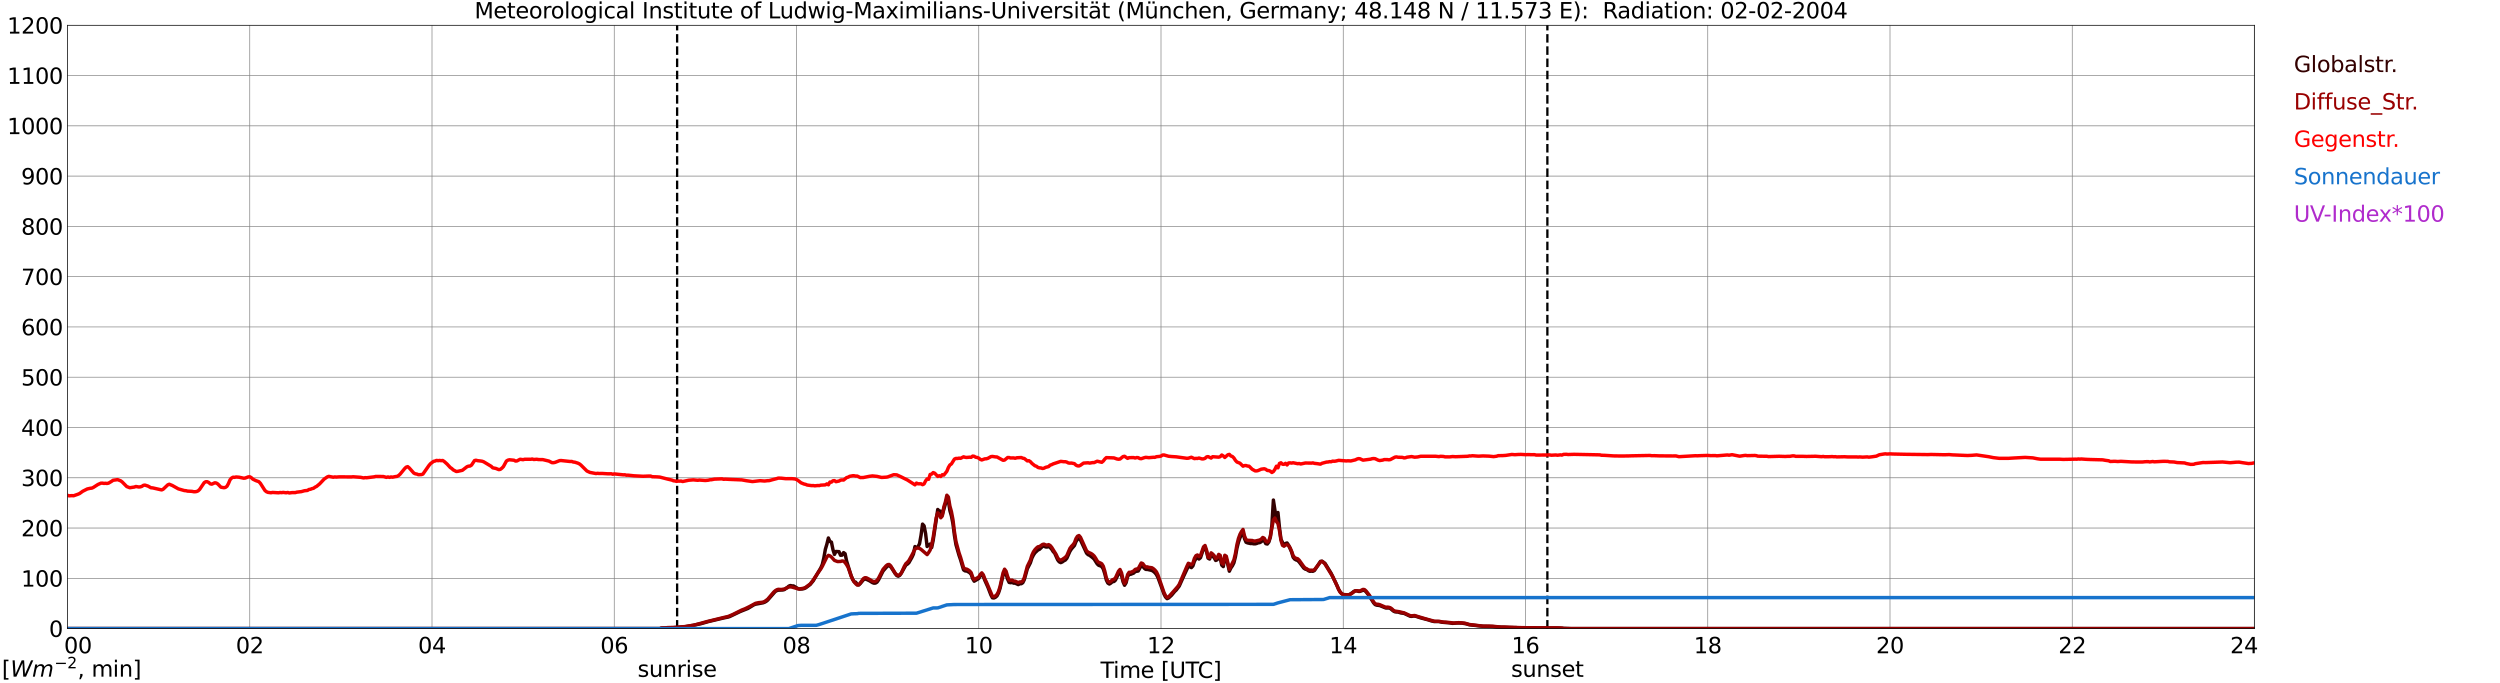 <?xml version="1.0" encoding="utf-8" standalone="no"?>
<!DOCTYPE svg PUBLIC "-//W3C//DTD SVG 1.1//EN"
  "http://www.w3.org/Graphics/SVG/1.1/DTD/svg11.dtd">
<svg xmlns:xlink="http://www.w3.org/1999/xlink" width="1085.4pt" height="296.64pt" viewBox="0 0 1085.4 296.64" xmlns="http://www.w3.org/2000/svg" version="1.1">
 <defs>
  <style type="text/css">*{stroke-linejoin: round; stroke-linecap: butt}</style>
 </defs>
 <g id="figure_1">
  <g id="patch_1">
   <path d="M 0 296.64 
L 1085.4 296.64 
L 1085.4 0 
L 0 0 
z
" style="fill: #ffffff"/>
  </g>
  <g id="axes_1">
   <g id="patch_2">
    <path d="M 29.306 272.909 
L 978.814 272.909 
L 978.814 10.976 
L 29.306 10.976 
z
" style="fill: #ffffff"/>
   </g>
   <g id="patch_3">
    <path d="M 978.814 272.909 
L 978.814 272.909 
L 978.814 10.976 
L 978.814 10.976 
z
" clip-path="url(#p2e7fbaa6fb)" style="fill: #d3d3d3; opacity: 0.25; stroke: #d3d3d3; stroke-linejoin: miter"/>
   </g>
   <g id="matplotlib.axis_1">
    <g id="xtick_1">
     <g id="line2d_1">
      <path d="M 29.306 272.909 
L 29.306 10.976 
" clip-path="url(#p2e7fbaa6fb)" style="fill: none; stroke: #808080; stroke-width: 0.3; stroke-linecap: square"/>
     </g>
     <g id="line2d_2"/>
     <g id="text_1">
      <!--    00 -->
      <g transform="translate(18.733 283.627) scale(0.095 -0.095)">
       <defs>
        <path id="DejaVuSans-20" transform="scale(0.016)"/>
        <path id="DejaVuSans-30" d="M 2034 4250 
Q 1547 4250 1301 3770 
Q 1056 3291 1056 2328 
Q 1056 1369 1301 889 
Q 1547 409 2034 409 
Q 2525 409 2770 889 
Q 3016 1369 3016 2328 
Q 3016 3291 2770 3770 
Q 2525 4250 2034 4250 
z
M 2034 4750 
Q 2819 4750 3233 4129 
Q 3647 3509 3647 2328 
Q 3647 1150 3233 529 
Q 2819 -91 2034 -91 
Q 1250 -91 836 529 
Q 422 1150 422 2328 
Q 422 3509 836 4129 
Q 1250 4750 2034 4750 
z
" transform="scale(0.016)"/>
       </defs>
       <use xlink:href="#DejaVuSans-20"/>
       <use xlink:href="#DejaVuSans-20" transform="translate(31.787 0)"/>
       <use xlink:href="#DejaVuSans-20" transform="translate(63.574 0)"/>
       <use xlink:href="#DejaVuSans-30" transform="translate(95.361 0)"/>
       <use xlink:href="#DejaVuSans-30" transform="translate(158.984 0)"/>
      </g>
     </g>
    </g>
    <g id="xtick_2">
     <g id="line2d_3">
      <path d="M 108.431 272.909 
L 108.431 10.976 
" clip-path="url(#p2e7fbaa6fb)" style="fill: none; stroke: #808080; stroke-width: 0.3; stroke-linecap: square"/>
     </g>
     <g id="line2d_4"/>
     <g id="text_2">
      <!-- 02 -->
      <g transform="translate(102.387 283.627) scale(0.095 -0.095)">
       <defs>
        <path id="DejaVuSans-32" d="M 1228 531 
L 3431 531 
L 3431 0 
L 469 0 
L 469 531 
Q 828 903 1448 1529 
Q 2069 2156 2228 2338 
Q 2531 2678 2651 2914 
Q 2772 3150 2772 3378 
Q 2772 3750 2511 3984 
Q 2250 4219 1831 4219 
Q 1534 4219 1204 4116 
Q 875 4013 500 3803 
L 500 4441 
Q 881 4594 1212 4672 
Q 1544 4750 1819 4750 
Q 2544 4750 2975 4387 
Q 3406 4025 3406 3419 
Q 3406 3131 3298 2873 
Q 3191 2616 2906 2266 
Q 2828 2175 2409 1742 
Q 1991 1309 1228 531 
z
" transform="scale(0.016)"/>
       </defs>
       <use xlink:href="#DejaVuSans-30"/>
       <use xlink:href="#DejaVuSans-32" transform="translate(63.623 0)"/>
      </g>
     </g>
    </g>
    <g id="xtick_3">
     <g id="line2d_5">
      <path d="M 187.557 272.909 
L 187.557 10.976 
" clip-path="url(#p2e7fbaa6fb)" style="fill: none; stroke: #808080; stroke-width: 0.3; stroke-linecap: square"/>
     </g>
     <g id="line2d_6"/>
     <g id="text_3">
      <!-- 04 -->
      <g transform="translate(181.513 283.627) scale(0.095 -0.095)">
       <defs>
        <path id="DejaVuSans-34" d="M 2419 4116 
L 825 1625 
L 2419 1625 
L 2419 4116 
z
M 2253 4666 
L 3047 4666 
L 3047 1625 
L 3713 1625 
L 3713 1100 
L 3047 1100 
L 3047 0 
L 2419 0 
L 2419 1100 
L 313 1100 
L 313 1709 
L 2253 4666 
z
" transform="scale(0.016)"/>
       </defs>
       <use xlink:href="#DejaVuSans-30"/>
       <use xlink:href="#DejaVuSans-34" transform="translate(63.623 0)"/>
      </g>
     </g>
    </g>
    <g id="xtick_4">
     <g id="line2d_7">
      <path d="M 266.683 272.909 
L 266.683 10.976 
" clip-path="url(#p2e7fbaa6fb)" style="fill: none; stroke: #808080; stroke-width: 0.3; stroke-linecap: square"/>
     </g>
     <g id="line2d_8"/>
     <g id="text_4">
      <!-- 06 -->
      <g transform="translate(260.638 283.627) scale(0.095 -0.095)">
       <defs>
        <path id="DejaVuSans-36" d="M 2113 2584 
Q 1688 2584 1439 2293 
Q 1191 2003 1191 1497 
Q 1191 994 1439 701 
Q 1688 409 2113 409 
Q 2538 409 2786 701 
Q 3034 994 3034 1497 
Q 3034 2003 2786 2293 
Q 2538 2584 2113 2584 
z
M 3366 4563 
L 3366 3988 
Q 3128 4100 2886 4159 
Q 2644 4219 2406 4219 
Q 1781 4219 1451 3797 
Q 1122 3375 1075 2522 
Q 1259 2794 1537 2939 
Q 1816 3084 2150 3084 
Q 2853 3084 3261 2657 
Q 3669 2231 3669 1497 
Q 3669 778 3244 343 
Q 2819 -91 2113 -91 
Q 1303 -91 875 529 
Q 447 1150 447 2328 
Q 447 3434 972 4092 
Q 1497 4750 2381 4750 
Q 2619 4750 2861 4703 
Q 3103 4656 3366 4563 
z
" transform="scale(0.016)"/>
       </defs>
       <use xlink:href="#DejaVuSans-30"/>
       <use xlink:href="#DejaVuSans-36" transform="translate(63.623 0)"/>
      </g>
     </g>
    </g>
    <g id="xtick_5">
     <g id="line2d_9">
      <path d="M 345.808 272.909 
L 345.808 10.976 
" clip-path="url(#p2e7fbaa6fb)" style="fill: none; stroke: #808080; stroke-width: 0.3; stroke-linecap: square"/>
     </g>
     <g id="line2d_10"/>
     <g id="text_5">
      <!-- 08 -->
      <g transform="translate(339.764 283.627) scale(0.095 -0.095)">
       <defs>
        <path id="DejaVuSans-38" d="M 2034 2216 
Q 1584 2216 1326 1975 
Q 1069 1734 1069 1313 
Q 1069 891 1326 650 
Q 1584 409 2034 409 
Q 2484 409 2743 651 
Q 3003 894 3003 1313 
Q 3003 1734 2745 1975 
Q 2488 2216 2034 2216 
z
M 1403 2484 
Q 997 2584 770 2862 
Q 544 3141 544 3541 
Q 544 4100 942 4425 
Q 1341 4750 2034 4750 
Q 2731 4750 3128 4425 
Q 3525 4100 3525 3541 
Q 3525 3141 3298 2862 
Q 3072 2584 2669 2484 
Q 3125 2378 3379 2068 
Q 3634 1759 3634 1313 
Q 3634 634 3220 271 
Q 2806 -91 2034 -91 
Q 1263 -91 848 271 
Q 434 634 434 1313 
Q 434 1759 690 2068 
Q 947 2378 1403 2484 
z
M 1172 3481 
Q 1172 3119 1398 2916 
Q 1625 2713 2034 2713 
Q 2441 2713 2670 2916 
Q 2900 3119 2900 3481 
Q 2900 3844 2670 4047 
Q 2441 4250 2034 4250 
Q 1625 4250 1398 4047 
Q 1172 3844 1172 3481 
z
" transform="scale(0.016)"/>
       </defs>
       <use xlink:href="#DejaVuSans-30"/>
       <use xlink:href="#DejaVuSans-38" transform="translate(63.623 0)"/>
      </g>
     </g>
    </g>
    <g id="xtick_6">
     <g id="line2d_11">
      <path d="M 424.934 272.909 
L 424.934 10.976 
" clip-path="url(#p2e7fbaa6fb)" style="fill: none; stroke: #808080; stroke-width: 0.3; stroke-linecap: square"/>
     </g>
     <g id="line2d_12"/>
     <g id="text_6">
      <!-- 10 -->
      <g transform="translate(418.89 283.627) scale(0.095 -0.095)">
       <defs>
        <path id="DejaVuSans-31" d="M 794 531 
L 1825 531 
L 1825 4091 
L 703 3866 
L 703 4441 
L 1819 4666 
L 2450 4666 
L 2450 531 
L 3481 531 
L 3481 0 
L 794 0 
L 794 531 
z
" transform="scale(0.016)"/>
       </defs>
       <use xlink:href="#DejaVuSans-31"/>
       <use xlink:href="#DejaVuSans-30" transform="translate(63.623 0)"/>
      </g>
     </g>
    </g>
    <g id="xtick_7">
     <g id="line2d_13">
      <path d="M 504.06 272.909 
L 504.06 10.976 
" clip-path="url(#p2e7fbaa6fb)" style="fill: none; stroke: #808080; stroke-width: 0.3; stroke-linecap: square"/>
     </g>
     <g id="line2d_14"/>
     <g id="text_7">
      <!-- 12 -->
      <g transform="translate(498.015 283.627) scale(0.095 -0.095)">
       <use xlink:href="#DejaVuSans-31"/>
       <use xlink:href="#DejaVuSans-32" transform="translate(63.623 0)"/>
      </g>
     </g>
    </g>
    <g id="xtick_8">
     <g id="line2d_15">
      <path d="M 583.185 272.909 
L 583.185 10.976 
" clip-path="url(#p2e7fbaa6fb)" style="fill: none; stroke: #808080; stroke-width: 0.3; stroke-linecap: square"/>
     </g>
     <g id="line2d_16"/>
     <g id="text_8">
      <!-- 14 -->
      <g transform="translate(577.141 283.627) scale(0.095 -0.095)">
       <use xlink:href="#DejaVuSans-31"/>
       <use xlink:href="#DejaVuSans-34" transform="translate(63.623 0)"/>
      </g>
     </g>
    </g>
    <g id="xtick_9">
     <g id="line2d_17">
      <path d="M 662.311 272.909 
L 662.311 10.976 
" clip-path="url(#p2e7fbaa6fb)" style="fill: none; stroke: #808080; stroke-width: 0.3; stroke-linecap: square"/>
     </g>
     <g id="line2d_18"/>
     <g id="text_9">
      <!-- 16 -->
      <g transform="translate(656.267 283.627) scale(0.095 -0.095)">
       <use xlink:href="#DejaVuSans-31"/>
       <use xlink:href="#DejaVuSans-36" transform="translate(63.623 0)"/>
      </g>
     </g>
    </g>
    <g id="xtick_10">
     <g id="line2d_19">
      <path d="M 741.437 272.909 
L 741.437 10.976 
" clip-path="url(#p2e7fbaa6fb)" style="fill: none; stroke: #808080; stroke-width: 0.3; stroke-linecap: square"/>
     </g>
     <g id="line2d_20"/>
     <g id="text_10">
      <!-- 18 -->
      <g transform="translate(735.392 283.627) scale(0.095 -0.095)">
       <use xlink:href="#DejaVuSans-31"/>
       <use xlink:href="#DejaVuSans-38" transform="translate(63.623 0)"/>
      </g>
     </g>
    </g>
    <g id="xtick_11">
     <g id="line2d_21">
      <path d="M 820.562 272.909 
L 820.562 10.976 
" clip-path="url(#p2e7fbaa6fb)" style="fill: none; stroke: #808080; stroke-width: 0.3; stroke-linecap: square"/>
     </g>
     <g id="line2d_22"/>
     <g id="text_11">
      <!-- 20 -->
      <g transform="translate(814.518 283.627) scale(0.095 -0.095)">
       <use xlink:href="#DejaVuSans-32"/>
       <use xlink:href="#DejaVuSans-30" transform="translate(63.623 0)"/>
      </g>
     </g>
    </g>
    <g id="xtick_12">
     <g id="line2d_23">
      <path d="M 899.688 272.909 
L 899.688 10.976 
" clip-path="url(#p2e7fbaa6fb)" style="fill: none; stroke: #808080; stroke-width: 0.3; stroke-linecap: square"/>
     </g>
     <g id="line2d_24"/>
     <g id="text_12">
      <!-- 22 -->
      <g transform="translate(893.644 283.627) scale(0.095 -0.095)">
       <use xlink:href="#DejaVuSans-32"/>
       <use xlink:href="#DejaVuSans-32" transform="translate(63.623 0)"/>
      </g>
     </g>
    </g>
    <g id="xtick_13">
     <g id="line2d_25">
      <path d="M 978.814 272.909 
L 978.814 10.976 
" clip-path="url(#p2e7fbaa6fb)" style="fill: none; stroke: #808080; stroke-width: 0.3; stroke-linecap: square"/>
     </g>
     <g id="line2d_26"/>
     <g id="text_13">
      <!-- 24    -->
      <g transform="translate(968.241 283.627) scale(0.095 -0.095)">
       <use xlink:href="#DejaVuSans-32"/>
       <use xlink:href="#DejaVuSans-34" transform="translate(63.623 0)"/>
       <use xlink:href="#DejaVuSans-20" transform="translate(127.246 0)"/>
       <use xlink:href="#DejaVuSans-20" transform="translate(159.033 0)"/>
       <use xlink:href="#DejaVuSans-20" transform="translate(190.82 0)"/>
      </g>
     </g>
    </g>
    <g id="text_14">
     <!-- Time [UTC] -->
     <g transform="translate(477.806 294.322) scale(0.095 -0.095)">
      <defs>
       <path id="DejaVuSans-54" d="M -19 4666 
L 3928 4666 
L 3928 4134 
L 2272 4134 
L 2272 0 
L 1638 0 
L 1638 4134 
L -19 4134 
L -19 4666 
z
" transform="scale(0.016)"/>
       <path id="DejaVuSans-69" d="M 603 3500 
L 1178 3500 
L 1178 0 
L 603 0 
L 603 3500 
z
M 603 4863 
L 1178 4863 
L 1178 4134 
L 603 4134 
L 603 4863 
z
" transform="scale(0.016)"/>
       <path id="DejaVuSans-6d" d="M 3328 2828 
Q 3544 3216 3844 3400 
Q 4144 3584 4550 3584 
Q 5097 3584 5394 3201 
Q 5691 2819 5691 2113 
L 5691 0 
L 5113 0 
L 5113 2094 
Q 5113 2597 4934 2840 
Q 4756 3084 4391 3084 
Q 3944 3084 3684 2787 
Q 3425 2491 3425 1978 
L 3425 0 
L 2847 0 
L 2847 2094 
Q 2847 2600 2669 2842 
Q 2491 3084 2119 3084 
Q 1678 3084 1418 2786 
Q 1159 2488 1159 1978 
L 1159 0 
L 581 0 
L 581 3500 
L 1159 3500 
L 1159 2956 
Q 1356 3278 1631 3431 
Q 1906 3584 2284 3584 
Q 2666 3584 2933 3390 
Q 3200 3197 3328 2828 
z
" transform="scale(0.016)"/>
       <path id="DejaVuSans-65" d="M 3597 1894 
L 3597 1613 
L 953 1613 
Q 991 1019 1311 708 
Q 1631 397 2203 397 
Q 2534 397 2845 478 
Q 3156 559 3463 722 
L 3463 178 
Q 3153 47 2828 -22 
Q 2503 -91 2169 -91 
Q 1331 -91 842 396 
Q 353 884 353 1716 
Q 353 2575 817 3079 
Q 1281 3584 2069 3584 
Q 2775 3584 3186 3129 
Q 3597 2675 3597 1894 
z
M 3022 2063 
Q 3016 2534 2758 2815 
Q 2500 3097 2075 3097 
Q 1594 3097 1305 2825 
Q 1016 2553 972 2059 
L 3022 2063 
z
" transform="scale(0.016)"/>
       <path id="DejaVuSans-5b" d="M 550 4863 
L 1875 4863 
L 1875 4416 
L 1125 4416 
L 1125 -397 
L 1875 -397 
L 1875 -844 
L 550 -844 
L 550 4863 
z
" transform="scale(0.016)"/>
       <path id="DejaVuSans-55" d="M 556 4666 
L 1191 4666 
L 1191 1831 
Q 1191 1081 1462 751 
Q 1734 422 2344 422 
Q 2950 422 3222 751 
Q 3494 1081 3494 1831 
L 3494 4666 
L 4128 4666 
L 4128 1753 
Q 4128 841 3676 375 
Q 3225 -91 2344 -91 
Q 1459 -91 1007 375 
Q 556 841 556 1753 
L 556 4666 
z
" transform="scale(0.016)"/>
       <path id="DejaVuSans-43" d="M 4122 4306 
L 4122 3641 
Q 3803 3938 3442 4084 
Q 3081 4231 2675 4231 
Q 1875 4231 1450 3742 
Q 1025 3253 1025 2328 
Q 1025 1406 1450 917 
Q 1875 428 2675 428 
Q 3081 428 3442 575 
Q 3803 722 4122 1019 
L 4122 359 
Q 3791 134 3420 21 
Q 3050 -91 2638 -91 
Q 1578 -91 968 557 
Q 359 1206 359 2328 
Q 359 3453 968 4101 
Q 1578 4750 2638 4750 
Q 3056 4750 3426 4639 
Q 3797 4528 4122 4306 
z
" transform="scale(0.016)"/>
       <path id="DejaVuSans-5d" d="M 1947 4863 
L 1947 -844 
L 622 -844 
L 622 -397 
L 1369 -397 
L 1369 4416 
L 622 4416 
L 622 4863 
L 1947 4863 
z
" transform="scale(0.016)"/>
      </defs>
      <use xlink:href="#DejaVuSans-54"/>
      <use xlink:href="#DejaVuSans-69" transform="translate(57.959 0)"/>
      <use xlink:href="#DejaVuSans-6d" transform="translate(85.742 0)"/>
      <use xlink:href="#DejaVuSans-65" transform="translate(183.154 0)"/>
      <use xlink:href="#DejaVuSans-20" transform="translate(244.678 0)"/>
      <use xlink:href="#DejaVuSans-5b" transform="translate(276.465 0)"/>
      <use xlink:href="#DejaVuSans-55" transform="translate(315.479 0)"/>
      <use xlink:href="#DejaVuSans-54" transform="translate(388.672 0)"/>
      <use xlink:href="#DejaVuSans-43" transform="translate(443.881 0)"/>
      <use xlink:href="#DejaVuSans-5d" transform="translate(513.705 0)"/>
     </g>
    </g>
   </g>
   <g id="matplotlib.axis_2">
    <g id="ytick_1">
     <g id="line2d_27">
      <path d="M 29.306 272.909 
L 978.814 272.909 
" clip-path="url(#p2e7fbaa6fb)" style="fill: none; stroke: #808080; stroke-width: 0.3; stroke-linecap: square"/>
     </g>
     <g id="line2d_28"/>
     <g id="text_15">
      <!-- 0 -->
      <g transform="translate(21.261 276.518) scale(0.095 -0.095)">
       <use xlink:href="#DejaVuSans-30"/>
      </g>
     </g>
    </g>
    <g id="ytick_2">
     <g id="line2d_29">
      <path d="M 29.306 251.081 
L 978.814 251.081 
" clip-path="url(#p2e7fbaa6fb)" style="fill: none; stroke: #808080; stroke-width: 0.3; stroke-linecap: square"/>
     </g>
     <g id="line2d_30"/>
     <g id="text_16">
      <!-- 100 -->
      <g transform="translate(9.173 254.69) scale(0.095 -0.095)">
       <use xlink:href="#DejaVuSans-31"/>
       <use xlink:href="#DejaVuSans-30" transform="translate(63.623 0)"/>
       <use xlink:href="#DejaVuSans-30" transform="translate(127.246 0)"/>
      </g>
     </g>
    </g>
    <g id="ytick_3">
     <g id="line2d_31">
      <path d="M 29.306 229.253 
L 978.814 229.253 
" clip-path="url(#p2e7fbaa6fb)" style="fill: none; stroke: #808080; stroke-width: 0.3; stroke-linecap: square"/>
     </g>
     <g id="line2d_32"/>
     <g id="text_17">
      <!-- 200 -->
      <g transform="translate(9.173 232.863) scale(0.095 -0.095)">
       <use xlink:href="#DejaVuSans-32"/>
       <use xlink:href="#DejaVuSans-30" transform="translate(63.623 0)"/>
       <use xlink:href="#DejaVuSans-30" transform="translate(127.246 0)"/>
      </g>
     </g>
    </g>
    <g id="ytick_4">
     <g id="line2d_33">
      <path d="M 29.306 207.426 
L 978.814 207.426 
" clip-path="url(#p2e7fbaa6fb)" style="fill: none; stroke: #808080; stroke-width: 0.3; stroke-linecap: square"/>
     </g>
     <g id="line2d_34"/>
     <g id="text_18">
      <!-- 300 -->
      <g transform="translate(9.173 211.035) scale(0.095 -0.095)">
       <defs>
        <path id="DejaVuSans-33" d="M 2597 2516 
Q 3050 2419 3304 2112 
Q 3559 1806 3559 1356 
Q 3559 666 3084 287 
Q 2609 -91 1734 -91 
Q 1441 -91 1130 -33 
Q 819 25 488 141 
L 488 750 
Q 750 597 1062 519 
Q 1375 441 1716 441 
Q 2309 441 2620 675 
Q 2931 909 2931 1356 
Q 2931 1769 2642 2001 
Q 2353 2234 1838 2234 
L 1294 2234 
L 1294 2753 
L 1863 2753 
Q 2328 2753 2575 2939 
Q 2822 3125 2822 3475 
Q 2822 3834 2567 4026 
Q 2313 4219 1838 4219 
Q 1578 4219 1281 4162 
Q 984 4106 628 3988 
L 628 4550 
Q 988 4650 1302 4700 
Q 1616 4750 1894 4750 
Q 2613 4750 3031 4423 
Q 3450 4097 3450 3541 
Q 3450 3153 3228 2886 
Q 3006 2619 2597 2516 
z
" transform="scale(0.016)"/>
       </defs>
       <use xlink:href="#DejaVuSans-33"/>
       <use xlink:href="#DejaVuSans-30" transform="translate(63.623 0)"/>
       <use xlink:href="#DejaVuSans-30" transform="translate(127.246 0)"/>
      </g>
     </g>
    </g>
    <g id="ytick_5">
     <g id="line2d_35">
      <path d="M 29.306 185.598 
L 978.814 185.598 
" clip-path="url(#p2e7fbaa6fb)" style="fill: none; stroke: #808080; stroke-width: 0.3; stroke-linecap: square"/>
     </g>
     <g id="line2d_36"/>
     <g id="text_19">
      <!-- 400 -->
      <g transform="translate(9.173 189.207) scale(0.095 -0.095)">
       <use xlink:href="#DejaVuSans-34"/>
       <use xlink:href="#DejaVuSans-30" transform="translate(63.623 0)"/>
       <use xlink:href="#DejaVuSans-30" transform="translate(127.246 0)"/>
      </g>
     </g>
    </g>
    <g id="ytick_6">
     <g id="line2d_37">
      <path d="M 29.306 163.77 
L 978.814 163.77 
" clip-path="url(#p2e7fbaa6fb)" style="fill: none; stroke: #808080; stroke-width: 0.3; stroke-linecap: square"/>
     </g>
     <g id="line2d_38"/>
     <g id="text_20">
      <!-- 500 -->
      <g transform="translate(9.173 167.379) scale(0.095 -0.095)">
       <defs>
        <path id="DejaVuSans-35" d="M 691 4666 
L 3169 4666 
L 3169 4134 
L 1269 4134 
L 1269 2991 
Q 1406 3038 1543 3061 
Q 1681 3084 1819 3084 
Q 2600 3084 3056 2656 
Q 3513 2228 3513 1497 
Q 3513 744 3044 326 
Q 2575 -91 1722 -91 
Q 1428 -91 1123 -41 
Q 819 9 494 109 
L 494 744 
Q 775 591 1075 516 
Q 1375 441 1709 441 
Q 2250 441 2565 725 
Q 2881 1009 2881 1497 
Q 2881 1984 2565 2268 
Q 2250 2553 1709 2553 
Q 1456 2553 1204 2497 
Q 953 2441 691 2322 
L 691 4666 
z
" transform="scale(0.016)"/>
       </defs>
       <use xlink:href="#DejaVuSans-35"/>
       <use xlink:href="#DejaVuSans-30" transform="translate(63.623 0)"/>
       <use xlink:href="#DejaVuSans-30" transform="translate(127.246 0)"/>
      </g>
     </g>
    </g>
    <g id="ytick_7">
     <g id="line2d_39">
      <path d="M 29.306 141.942 
L 978.814 141.942 
" clip-path="url(#p2e7fbaa6fb)" style="fill: none; stroke: #808080; stroke-width: 0.3; stroke-linecap: square"/>
     </g>
     <g id="line2d_40"/>
     <g id="text_21">
      <!-- 600 -->
      <g transform="translate(9.173 145.551) scale(0.095 -0.095)">
       <use xlink:href="#DejaVuSans-36"/>
       <use xlink:href="#DejaVuSans-30" transform="translate(63.623 0)"/>
       <use xlink:href="#DejaVuSans-30" transform="translate(127.246 0)"/>
      </g>
     </g>
    </g>
    <g id="ytick_8">
     <g id="line2d_41">
      <path d="M 29.306 120.114 
L 978.814 120.114 
" clip-path="url(#p2e7fbaa6fb)" style="fill: none; stroke: #808080; stroke-width: 0.3; stroke-linecap: square"/>
     </g>
     <g id="line2d_42"/>
     <g id="text_22">
      <!-- 700 -->
      <g transform="translate(9.173 123.724) scale(0.095 -0.095)">
       <defs>
        <path id="DejaVuSans-37" d="M 525 4666 
L 3525 4666 
L 3525 4397 
L 1831 0 
L 1172 0 
L 2766 4134 
L 525 4134 
L 525 4666 
z
" transform="scale(0.016)"/>
       </defs>
       <use xlink:href="#DejaVuSans-37"/>
       <use xlink:href="#DejaVuSans-30" transform="translate(63.623 0)"/>
       <use xlink:href="#DejaVuSans-30" transform="translate(127.246 0)"/>
      </g>
     </g>
    </g>
    <g id="ytick_9">
     <g id="line2d_43">
      <path d="M 29.306 98.287 
L 978.814 98.287 
" clip-path="url(#p2e7fbaa6fb)" style="fill: none; stroke: #808080; stroke-width: 0.3; stroke-linecap: square"/>
     </g>
     <g id="line2d_44"/>
     <g id="text_23">
      <!-- 800 -->
      <g transform="translate(9.173 101.896) scale(0.095 -0.095)">
       <use xlink:href="#DejaVuSans-38"/>
       <use xlink:href="#DejaVuSans-30" transform="translate(63.623 0)"/>
       <use xlink:href="#DejaVuSans-30" transform="translate(127.246 0)"/>
      </g>
     </g>
    </g>
    <g id="ytick_10">
     <g id="line2d_45">
      <path d="M 29.306 76.459 
L 978.814 76.459 
" clip-path="url(#p2e7fbaa6fb)" style="fill: none; stroke: #808080; stroke-width: 0.3; stroke-linecap: square"/>
     </g>
     <g id="line2d_46"/>
     <g id="text_24">
      <!-- 900 -->
      <g transform="translate(9.173 80.068) scale(0.095 -0.095)">
       <defs>
        <path id="DejaVuSans-39" d="M 703 97 
L 703 672 
Q 941 559 1184 500 
Q 1428 441 1663 441 
Q 2288 441 2617 861 
Q 2947 1281 2994 2138 
Q 2813 1869 2534 1725 
Q 2256 1581 1919 1581 
Q 1219 1581 811 2004 
Q 403 2428 403 3163 
Q 403 3881 828 4315 
Q 1253 4750 1959 4750 
Q 2769 4750 3195 4129 
Q 3622 3509 3622 2328 
Q 3622 1225 3098 567 
Q 2575 -91 1691 -91 
Q 1453 -91 1209 -44 
Q 966 3 703 97 
z
M 1959 2075 
Q 2384 2075 2632 2365 
Q 2881 2656 2881 3163 
Q 2881 3666 2632 3958 
Q 2384 4250 1959 4250 
Q 1534 4250 1286 3958 
Q 1038 3666 1038 3163 
Q 1038 2656 1286 2365 
Q 1534 2075 1959 2075 
z
" transform="scale(0.016)"/>
       </defs>
       <use xlink:href="#DejaVuSans-39"/>
       <use xlink:href="#DejaVuSans-30" transform="translate(63.623 0)"/>
       <use xlink:href="#DejaVuSans-30" transform="translate(127.246 0)"/>
      </g>
     </g>
    </g>
    <g id="ytick_11">
     <g id="line2d_47">
      <path d="M 29.306 54.631 
L 978.814 54.631 
" clip-path="url(#p2e7fbaa6fb)" style="fill: none; stroke: #808080; stroke-width: 0.3; stroke-linecap: square"/>
     </g>
     <g id="line2d_48"/>
     <g id="text_25">
      <!-- 1000 -->
      <g transform="translate(3.128 58.24) scale(0.095 -0.095)">
       <use xlink:href="#DejaVuSans-31"/>
       <use xlink:href="#DejaVuSans-30" transform="translate(63.623 0)"/>
       <use xlink:href="#DejaVuSans-30" transform="translate(127.246 0)"/>
       <use xlink:href="#DejaVuSans-30" transform="translate(190.869 0)"/>
      </g>
     </g>
    </g>
    <g id="ytick_12">
     <g id="line2d_49">
      <path d="M 29.306 32.803 
L 978.814 32.803 
" clip-path="url(#p2e7fbaa6fb)" style="fill: none; stroke: #808080; stroke-width: 0.3; stroke-linecap: square"/>
     </g>
     <g id="line2d_50"/>
     <g id="text_26">
      <!-- 1100 -->
      <g transform="translate(3.128 36.413) scale(0.095 -0.095)">
       <use xlink:href="#DejaVuSans-31"/>
       <use xlink:href="#DejaVuSans-31" transform="translate(63.623 0)"/>
       <use xlink:href="#DejaVuSans-30" transform="translate(127.246 0)"/>
       <use xlink:href="#DejaVuSans-30" transform="translate(190.869 0)"/>
      </g>
     </g>
    </g>
    <g id="ytick_13">
     <g id="line2d_51">
      <path d="M 29.306 10.976 
L 978.814 10.976 
" clip-path="url(#p2e7fbaa6fb)" style="fill: none; stroke: #808080; stroke-width: 0.3; stroke-linecap: square"/>
     </g>
     <g id="line2d_52"/>
     <g id="text_27">
      <!-- 1200 -->
      <g transform="translate(3.128 14.585) scale(0.095 -0.095)">
       <use xlink:href="#DejaVuSans-31"/>
       <use xlink:href="#DejaVuSans-32" transform="translate(63.623 0)"/>
       <use xlink:href="#DejaVuSans-30" transform="translate(127.246 0)"/>
       <use xlink:href="#DejaVuSans-30" transform="translate(190.869 0)"/>
      </g>
     </g>
    </g>
   </g>
   <g id="line2d_53">
    <path d="M 293.981 272.909 
L 293.981 10.976 
" clip-path="url(#p2e7fbaa6fb)" style="fill: none; stroke-dasharray: 3.7,1.6; stroke-dashoffset: 0; stroke: #000000"/>
   </g>
   <g id="line2d_54">
    <path d="M 671.806 272.909 
L 671.806 10.976 
" clip-path="url(#p2e7fbaa6fb)" style="fill: none; stroke-dasharray: 3.7,1.6; stroke-dashoffset: 0; stroke: #000000"/>
   </g>
   <g id="line2d_55">
    <path d="M 29.306 272.909 
L 286.464 272.909 
L 287.124 272.725 
L 288.442 272.684 
L 289.761 272.562 
L 290.42 272.643 
L 291.739 272.562 
L 297.014 272.151 
L 299.652 271.741 
L 304.267 270.8 
L 307.564 269.857 
L 314.158 268.301 
L 316.136 267.893 
L 316.796 267.688 
L 321.411 265.476 
L 324.708 264.167 
L 327.346 262.569 
L 328.005 262.322 
L 331.302 261.709 
L 331.961 261.462 
L 332.621 261.093 
L 333.28 260.563 
L 336.577 256.793 
L 337.236 256.427 
L 337.896 256.221 
L 339.874 256.139 
L 340.533 255.975 
L 341.852 255.034 
L 342.512 254.46 
L 343.171 254.213 
L 343.83 254.377 
L 344.49 254.377 
L 346.468 255.567 
L 347.127 255.77 
L 348.446 255.689 
L 349.105 255.525 
L 349.765 255.237 
L 351.743 253.764 
L 353.062 252.166 
L 356.359 246.556 
L 357.018 245.041 
L 357.677 242.215 
L 358.337 238.489 
L 358.996 236.277 
L 359.655 233.575 
L 360.315 235.09 
L 360.974 235.376 
L 361.634 238.611 
L 362.293 240.7 
L 362.952 239.429 
L 364.271 239.512 
L 364.93 241.069 
L 365.59 241.027 
L 366.249 239.923 
L 366.909 240.414 
L 367.568 243.607 
L 369.546 249.996 
L 370.206 251.553 
L 370.865 252.618 
L 371.524 252.781 
L 372.184 253.805 
L 372.843 253.969 
L 373.502 253.353 
L 374.821 251.758 
L 375.481 251.389 
L 376.14 251.511 
L 377.459 252.127 
L 378.777 252.945 
L 379.437 253.19 
L 380.096 253.15 
L 380.756 252.74 
L 381.415 251.799 
L 383.393 247.907 
L 384.712 246.392 
L 385.371 245.738 
L 386.031 245.574 
L 386.69 246.065 
L 387.349 246.967 
L 388.668 249.053 
L 389.328 249.874 
L 389.987 250.16 
L 390.646 249.791 
L 391.306 248.85 
L 393.284 245.327 
L 393.943 244.919 
L 394.603 244.304 
L 395.921 241.97 
L 396.581 240.536 
L 397.24 237.301 
L 397.899 237.751 
L 398.559 237.382 
L 399.218 236.072 
L 399.878 232.386 
L 400.537 227.555 
L 401.196 228.291 
L 401.856 231.65 
L 402.515 237.26 
L 403.175 236.646 
L 403.834 236.195 
L 404.493 237.709 
L 405.153 234.557 
L 407.131 221.205 
L 407.79 221.862 
L 408.45 221.943 
L 409.109 223.458 
L 411.087 216.578 
L 411.746 217.357 
L 412.406 221.699 
L 413.065 223.991 
L 413.725 227.35 
L 414.384 232.51 
L 415.043 236.483 
L 416.362 241.069 
L 417.022 242.994 
L 418.34 247.416 
L 419 247.866 
L 419.659 247.866 
L 420.978 248.604 
L 421.637 249.341 
L 422.297 251.225 
L 422.956 252.33 
L 424.275 251.553 
L 424.934 251.142 
L 425.593 249.996 
L 426.253 249.383 
L 426.912 250.243 
L 427.572 251.963 
L 428.89 254.87 
L 430.209 258.31 
L 430.869 259.537 
L 431.528 259.62 
L 432.187 259.293 
L 432.847 258.719 
L 433.506 257.45 
L 434.165 255.484 
L 435.484 249.75 
L 436.144 248.359 
L 436.803 249.219 
L 437.462 251.47 
L 438.122 252.862 
L 438.781 252.987 
L 439.44 252.862 
L 440.1 253.19 
L 440.759 253.19 
L 442.078 253.805 
L 442.737 253.436 
L 443.397 253.436 
L 444.056 252.987 
L 444.716 251.633 
L 446.034 246.925 
L 447.353 244.345 
L 448.012 242.298 
L 448.672 240.986 
L 449.331 240.003 
L 450.65 238.775 
L 451.309 238.489 
L 452.628 237.218 
L 453.287 237.096 
L 453.947 237.465 
L 454.606 237.506 
L 455.266 237.26 
L 455.925 237.709 
L 456.584 238.406 
L 457.244 239.471 
L 457.903 240.167 
L 459.222 243.116 
L 459.881 243.935 
L 460.541 244.262 
L 461.2 243.976 
L 461.859 243.485 
L 462.519 243.158 
L 463.178 242.378 
L 464.497 239.39 
L 465.156 238.366 
L 466.475 236.849 
L 467.134 235.171 
L 467.794 234.106 
L 468.453 233.861 
L 469.113 234.474 
L 471.75 240.167 
L 472.409 240.822 
L 473.069 241.11 
L 474.388 242.134 
L 475.047 242.747 
L 476.366 244.836 
L 477.025 245.449 
L 477.685 245.655 
L 478.344 245.982 
L 479.003 247.047 
L 479.663 249.136 
L 480.322 251.799 
L 480.981 253.15 
L 481.641 253.558 
L 482.3 253.15 
L 482.96 252.535 
L 483.619 252.493 
L 484.278 251.88 
L 485.597 249.136 
L 486.256 248.44 
L 486.916 249.832 
L 487.575 252.576 
L 488.235 254.091 
L 488.894 253.026 
L 489.553 250.324 
L 490.213 249.383 
L 490.872 249.341 
L 492.191 248.809 
L 492.85 248.154 
L 494.169 247.907 
L 495.488 245.574 
L 496.147 245.86 
L 496.807 246.72 
L 497.466 247.211 
L 498.125 247.211 
L 500.103 247.663 
L 500.763 248.071 
L 501.422 248.645 
L 502.082 249.464 
L 502.741 250.734 
L 505.379 257.942 
L 506.038 259.21 
L 506.697 259.906 
L 507.357 259.62 
L 508.675 258.391 
L 509.994 256.793 
L 510.654 256.18 
L 511.972 254.46 
L 513.95 250.038 
L 515.929 245.818 
L 516.588 246.065 
L 517.247 246.434 
L 517.907 245.696 
L 518.566 243.69 
L 519.226 242.542 
L 519.885 242.175 
L 520.544 242.706 
L 521.204 242.134 
L 522.522 238.203 
L 523.182 237.629 
L 523.841 239.471 
L 524.501 242.339 
L 525.16 242.706 
L 525.819 240.822 
L 527.138 242.134 
L 527.797 243.321 
L 528.457 243.033 
L 529.116 241.765 
L 529.776 242.215 
L 530.435 245.369 
L 531.094 245.982 
L 531.754 242.215 
L 532.413 242.583 
L 533.073 245.041 
L 533.732 247.99 
L 534.391 246.598 
L 535.051 245.655 
L 535.71 244.345 
L 536.369 241.723 
L 537.029 237.997 
L 537.688 235.376 
L 538.348 233.492 
L 539.007 232.141 
L 539.666 231.117 
L 540.326 233.903 
L 540.985 235.417 
L 541.644 235.703 
L 542.963 235.989 
L 543.623 235.95 
L 544.282 236.114 
L 544.941 236.114 
L 545.601 235.95 
L 546.26 235.662 
L 546.919 235.581 
L 547.579 235.212 
L 548.238 234.516 
L 548.898 234.802 
L 549.557 236.031 
L 550.216 236.195 
L 550.876 235.334 
L 551.535 233.246 
L 552.195 228.046 
L 552.854 217.11 
L 554.173 225.835 
L 554.832 222.517 
L 555.491 229.07 
L 556.151 234.147 
L 557.47 236.849 
L 558.129 235.95 
L 558.788 235.745 
L 559.448 236.686 
L 560.766 239.676 
L 561.426 241.929 
L 562.085 242.747 
L 562.745 243.116 
L 563.404 243.321 
L 564.063 244.018 
L 566.042 246.639 
L 566.701 247.089 
L 567.36 247.252 
L 568.02 247.744 
L 568.679 248.03 
L 569.338 247.949 
L 569.998 248.03 
L 570.657 247.702 
L 573.295 243.729 
L 573.954 243.649 
L 575.273 244.589 
L 577.91 248.89 
L 580.548 254.377 
L 581.207 255.933 
L 581.867 257.04 
L 582.526 257.778 
L 583.185 258.105 
L 585.164 258.269 
L 585.823 258.147 
L 587.142 257.326 
L 587.801 256.754 
L 588.46 256.507 
L 589.12 256.507 
L 589.779 256.754 
L 590.439 256.754 
L 591.757 256.263 
L 592.417 256.344 
L 593.076 256.918 
L 594.395 258.596 
L 595.714 260.685 
L 596.373 261.75 
L 597.032 262.486 
L 597.692 262.733 
L 599.011 262.896 
L 601.648 263.962 
L 602.967 263.962 
L 603.626 264.167 
L 604.945 265.271 
L 605.604 265.599 
L 606.264 265.721 
L 606.923 265.721 
L 608.242 266.131 
L 609.561 266.295 
L 612.198 267.524 
L 612.858 267.607 
L 613.517 267.482 
L 614.176 267.482 
L 614.836 267.607 
L 616.814 268.262 
L 620.111 269.122 
L 621.429 269.571 
L 622.748 269.857 
L 624.726 269.857 
L 626.045 270.145 
L 629.342 270.431 
L 630.661 270.637 
L 632.639 270.473 
L 634.617 270.514 
L 636.595 270.842 
L 637.914 271.25 
L 643.848 271.907 
L 647.805 271.988 
L 650.442 272.234 
L 655.058 272.437 
L 658.355 272.479 
L 659.014 272.601 
L 676.817 272.684 
L 682.092 272.909 
L 978.154 272.909 
L 978.154 272.909 
" clip-path="url(#p2e7fbaa6fb)" style="fill: none; stroke: #330000; stroke-width: 1.5; stroke-linecap: square"/>
   </g>
   <g id="line2d_56">
    <path d="M 29.306 272.909 
L 286.464 272.909 
L 287.124 272.643 
L 289.102 272.601 
L 289.761 272.474 
L 293.058 272.391 
L 297.674 272.014 
L 300.311 271.551 
L 300.971 271.51 
L 304.927 270.418 
L 306.905 269.873 
L 314.818 267.941 
L 316.136 267.648 
L 318.114 266.808 
L 322.071 264.835 
L 323.39 264.33 
L 325.368 263.366 
L 328.005 261.938 
L 329.324 261.646 
L 330.643 261.519 
L 331.302 261.392 
L 331.961 261.141 
L 333.28 260.177 
L 335.918 257.071 
L 336.577 256.481 
L 337.236 256.062 
L 337.896 255.853 
L 339.215 255.936 
L 340.533 255.726 
L 342.512 254.844 
L 343.171 254.803 
L 343.83 254.888 
L 346.468 255.643 
L 347.127 255.685 
L 348.446 255.475 
L 349.105 255.307 
L 349.765 255.012 
L 351.743 253.543 
L 353.062 251.823 
L 355.04 248.842 
L 356.359 246.995 
L 357.018 245.862 
L 358.996 241.833 
L 359.655 241.119 
L 360.315 241.328 
L 360.974 241.833 
L 362.293 243.302 
L 363.612 243.806 
L 364.93 243.762 
L 365.59 243.553 
L 366.249 243.638 
L 366.909 244.266 
L 367.568 245.19 
L 368.227 246.323 
L 369.546 250.101 
L 370.206 251.614 
L 370.865 252.661 
L 371.524 253.46 
L 372.184 254.006 
L 372.843 253.838 
L 373.502 253.083 
L 374.821 251.234 
L 375.481 250.815 
L 376.14 250.856 
L 377.459 251.529 
L 378.777 252.325 
L 379.437 252.493 
L 380.096 252.41 
L 380.756 251.948 
L 381.415 251.024 
L 383.393 247.163 
L 384.712 245.652 
L 385.371 245.148 
L 386.031 245.065 
L 386.69 245.652 
L 388.668 248.885 
L 389.328 249.555 
L 389.987 249.765 
L 390.646 249.514 
L 391.306 248.8 
L 392.624 245.862 
L 393.284 244.729 
L 393.943 244.14 
L 394.603 243.385 
L 395.921 240.992 
L 397.24 238.432 
L 397.899 238.013 
L 398.559 237.928 
L 399.218 238.096 
L 399.878 238.517 
L 401.196 239.65 
L 402.515 240.783 
L 403.175 239.901 
L 403.834 238.809 
L 404.493 236.585 
L 405.153 233.27 
L 406.471 224.79 
L 407.131 222.648 
L 407.79 223.362 
L 408.45 224.79 
L 409.109 224.034 
L 409.768 220.088 
L 410.428 217.99 
L 411.087 215.008 
L 411.746 215.764 
L 412.406 219.71 
L 413.065 222.103 
L 413.725 225.586 
L 414.384 230.877 
L 415.043 235.116 
L 416.362 239.986 
L 417.022 241.916 
L 418.34 246.449 
L 419 246.995 
L 419.659 247.08 
L 420.318 247.414 
L 420.978 247.877 
L 421.637 248.632 
L 422.297 250.564 
L 422.956 251.655 
L 424.934 250.522 
L 425.593 249.387 
L 426.253 248.717 
L 426.912 249.555 
L 427.572 251.319 
L 428.231 252.661 
L 430.869 258.874 
L 431.528 259.085 
L 432.187 258.708 
L 432.847 258.077 
L 433.506 256.817 
L 434.165 254.72 
L 435.484 248.717 
L 436.144 247.121 
L 436.803 248.003 
L 437.462 250.269 
L 438.122 251.823 
L 438.781 251.948 
L 439.44 251.865 
L 440.1 252.284 
L 440.759 252.325 
L 442.078 252.956 
L 442.737 252.661 
L 443.397 252.62 
L 444.056 252.242 
L 444.716 250.773 
L 446.034 245.862 
L 447.353 243.175 
L 448.012 241.034 
L 448.672 239.608 
L 449.331 238.641 
L 449.991 237.928 
L 450.65 237.382 
L 451.309 237.299 
L 452.628 236.376 
L 453.287 236.249 
L 453.947 236.585 
L 454.606 236.668 
L 455.266 236.459 
L 455.925 236.836 
L 456.584 237.591 
L 458.563 240.783 
L 459.222 242.252 
L 459.881 243.007 
L 460.541 243.175 
L 461.2 242.883 
L 462.519 241.957 
L 463.178 241.202 
L 464.497 238.137 
L 465.156 237.214 
L 465.816 236.544 
L 466.475 235.662 
L 467.134 233.857 
L 467.794 232.807 
L 468.453 232.514 
L 469.113 233.27 
L 471.75 239.146 
L 472.409 239.733 
L 473.728 240.32 
L 474.388 240.783 
L 475.047 241.411 
L 475.706 242.378 
L 476.366 243.553 
L 477.025 244.183 
L 477.685 244.393 
L 478.344 244.771 
L 479.003 245.821 
L 479.663 248.003 
L 480.322 250.856 
L 480.981 252.325 
L 481.641 252.788 
L 482.3 252.369 
L 482.96 251.697 
L 483.619 251.529 
L 484.278 250.9 
L 485.597 248.003 
L 486.256 247.248 
L 486.916 248.673 
L 487.575 251.614 
L 488.235 253.292 
L 488.894 252.242 
L 489.553 249.472 
L 490.213 248.464 
L 490.872 248.505 
L 492.191 247.918 
L 492.85 247.204 
L 494.169 246.868 
L 495.488 244.434 
L 496.147 244.686 
L 496.807 245.611 
L 497.466 246.157 
L 498.125 246.113 
L 498.785 246.323 
L 500.103 246.491 
L 500.763 246.912 
L 501.422 247.499 
L 502.082 248.296 
L 502.741 249.682 
L 505.379 257.322 
L 506.038 258.664 
L 506.697 259.378 
L 507.357 259.127 
L 509.335 256.944 
L 510.654 255.433 
L 511.313 254.676 
L 511.972 253.711 
L 515.269 245.945 
L 515.929 244.561 
L 516.588 244.812 
L 517.247 245.19 
L 517.907 244.52 
L 518.566 242.42 
L 519.226 241.245 
L 519.885 240.951 
L 520.544 241.623 
L 521.204 241.202 
L 522.522 237.426 
L 523.182 236.836 
L 523.841 238.895 
L 524.501 241.874 
L 525.16 242.042 
L 525.819 240.027 
L 526.479 240.532 
L 527.138 241.245 
L 527.797 242.461 
L 528.457 242.169 
L 529.116 240.7 
L 529.776 241.119 
L 530.435 244.434 
L 531.094 244.939 
L 531.754 241.077 
L 532.413 241.496 
L 533.732 247.163 
L 535.71 243.092 
L 536.369 240.32 
L 537.029 236.459 
L 537.688 233.772 
L 538.348 231.969 
L 539.007 230.751 
L 539.666 229.869 
L 540.326 232.724 
L 540.985 234.276 
L 541.644 234.571 
L 543.623 234.653 
L 544.282 234.863 
L 544.941 234.907 
L 546.919 234.444 
L 547.579 234.066 
L 548.238 233.353 
L 548.898 233.689 
L 549.557 234.948 
L 550.216 235.326 
L 550.876 234.78 
L 551.535 232.807 
L 552.854 225.754 
L 553.513 224.916 
L 554.173 226.427 
L 554.832 227.308 
L 555.491 230.332 
L 556.151 234.653 
L 556.81 236.753 
L 557.47 237.131 
L 558.129 236.627 
L 558.788 236.5 
L 559.448 236.88 
L 560.107 237.803 
L 560.766 239.355 
L 561.426 241.245 
L 562.085 242.084 
L 562.745 242.42 
L 563.404 242.588 
L 564.063 243.216 
L 566.042 245.989 
L 566.701 246.659 
L 567.36 246.953 
L 568.02 247.414 
L 568.679 247.541 
L 569.998 247.582 
L 570.657 247.373 
L 571.976 245.735 
L 573.295 243.974 
L 573.954 243.721 
L 574.613 244.183 
L 575.273 244.939 
L 578.57 250.269 
L 579.889 252.998 
L 581.207 255.979 
L 581.867 257.112 
L 582.526 257.782 
L 583.185 258.162 
L 583.845 258.286 
L 585.823 258.245 
L 586.482 257.909 
L 588.46 256.481 
L 590.439 256.566 
L 591.757 255.894 
L 592.417 255.979 
L 593.076 256.566 
L 594.395 258.245 
L 595.714 260.26 
L 596.373 261.351 
L 597.032 262.106 
L 597.692 262.316 
L 598.351 262.359 
L 599.011 262.528 
L 601.648 263.66 
L 602.307 263.575 
L 602.967 263.66 
L 603.626 263.87 
L 604.286 264.33 
L 604.945 264.961 
L 605.604 265.297 
L 607.582 265.59 
L 608.901 265.926 
L 609.561 266.053 
L 612.198 267.271 
L 612.858 267.354 
L 614.176 267.227 
L 615.495 267.648 
L 619.451 268.823 
L 622.748 269.704 
L 624.726 269.746 
L 626.705 270.082 
L 628.023 270.124 
L 631.32 270.501 
L 633.298 270.333 
L 635.936 270.545 
L 637.914 271.132 
L 643.848 271.846 
L 645.167 271.846 
L 646.486 271.846 
L 648.464 271.929 
L 651.761 272.265 
L 653.08 272.223 
L 657.036 272.391 
L 659.674 272.474 
L 661.652 272.516 
L 676.158 272.601 
L 678.136 272.684 
L 678.796 272.909 
L 978.154 272.909 
L 978.154 272.909 
" clip-path="url(#p2e7fbaa6fb)" style="fill: none; stroke: #990000; stroke-width: 1.5; stroke-linecap: square"/>
   </g>
   <g id="line2d_57">
    <path d="M 29.306 215.048 
L 29.965 215.262 
L 31.284 215.183 
L 31.943 215.24 
L 33.921 214.546 
L 34.581 214.247 
L 35.9 213.291 
L 37.878 212.289 
L 39.197 211.992 
L 39.856 211.926 
L 40.515 211.632 
L 42.493 210.361 
L 43.812 209.774 
L 44.472 209.765 
L 45.131 209.87 
L 45.79 209.822 
L 46.45 209.899 
L 47.109 209.77 
L 48.428 208.991 
L 49.087 208.513 
L 51.065 208.238 
L 52.384 208.75 
L 53.043 209.233 
L 55.022 211.241 
L 56.34 211.756 
L 57.659 211.553 
L 58.319 211.466 
L 58.978 211.219 
L 60.297 211.435 
L 60.956 211.368 
L 61.615 211.149 
L 62.275 210.704 
L 62.934 210.617 
L 64.253 211.04 
L 65.572 211.78 
L 66.231 211.811 
L 70.187 212.706 
L 70.847 212.394 
L 72.825 210.51 
L 73.484 210.239 
L 74.803 210.774 
L 77.441 212.252 
L 80.078 213 
L 80.737 213.042 
L 81.397 213.219 
L 83.375 213.33 
L 84.034 213.478 
L 84.694 213.494 
L 85.353 213.395 
L 86.013 213.112 
L 86.672 212.483 
L 88.65 209.554 
L 89.309 209.156 
L 89.969 209.152 
L 90.628 209.471 
L 91.288 210.062 
L 91.947 210.209 
L 93.266 209.602 
L 93.925 209.724 
L 94.584 210.134 
L 95.903 211.518 
L 97.222 211.743 
L 97.881 211.612 
L 98.541 211.123 
L 99.2 209.907 
L 99.86 208.32 
L 100.519 207.563 
L 101.178 207.179 
L 101.838 207.242 
L 102.497 207.085 
L 103.816 207.194 
L 105.794 207.624 
L 106.453 207.559 
L 107.772 207.05 
L 108.431 206.985 
L 109.091 207.375 
L 109.75 208.011 
L 111.069 208.659 
L 112.388 209.135 
L 113.047 209.84 
L 115.025 212.948 
L 115.685 213.491 
L 116.344 213.769 
L 117.663 213.93 
L 118.322 213.795 
L 120.3 213.919 
L 120.96 213.95 
L 121.619 213.825 
L 122.278 213.893 
L 122.938 213.782 
L 124.257 213.95 
L 124.916 213.799 
L 125.575 214.026 
L 126.894 213.86 
L 128.213 213.871 
L 128.872 213.673 
L 130.85 213.441 
L 132.169 213.066 
L 133.488 212.926 
L 134.147 212.511 
L 134.807 212.418 
L 135.466 212.142 
L 136.125 211.99 
L 136.785 211.503 
L 137.444 211.178 
L 138.763 210.086 
L 140.741 207.993 
L 142.06 207.083 
L 142.719 206.819 
L 144.697 207.188 
L 145.357 207.063 
L 146.016 207.129 
L 147.335 207.028 
L 152.61 207.07 
L 153.269 206.989 
L 156.566 207.231 
L 157.885 207.498 
L 158.544 207.364 
L 159.204 207.417 
L 162.501 207.015 
L 163.16 206.849 
L 164.479 206.858 
L 166.457 206.895 
L 167.776 207.255 
L 168.435 207.07 
L 169.094 207.257 
L 169.754 207.074 
L 170.413 207.168 
L 171.732 206.906 
L 172.391 206.832 
L 173.051 206.461 
L 173.71 205.863 
L 175.688 203.449 
L 176.348 202.813 
L 177.007 202.604 
L 177.666 203.145 
L 179.645 205.378 
L 180.304 205.708 
L 180.963 205.808 
L 181.623 206.092 
L 182.941 206.046 
L 183.601 205.852 
L 186.238 202.082 
L 186.898 201.316 
L 188.217 200.314 
L 188.876 200.163 
L 189.535 199.886 
L 190.195 200.006 
L 190.854 199.91 
L 191.513 200.011 
L 192.173 199.923 
L 192.832 200.329 
L 194.151 201.517 
L 195.47 202.962 
L 196.129 203.4 
L 196.788 204.012 
L 198.107 204.704 
L 198.767 204.638 
L 200.745 204.188 
L 202.723 202.65 
L 203.382 202.392 
L 204.042 202.348 
L 204.701 201.94 
L 206.02 199.96 
L 206.679 199.821 
L 207.339 200.002 
L 208.657 200.144 
L 209.317 200.246 
L 209.976 200.482 
L 213.273 202.464 
L 213.932 203.117 
L 215.251 203.368 
L 216.57 203.894 
L 217.229 203.774 
L 217.889 203.27 
L 218.548 202.591 
L 219.867 200.166 
L 220.526 199.777 
L 221.186 199.613 
L 222.504 199.744 
L 223.164 199.816 
L 223.823 200.177 
L 224.482 200.096 
L 225.801 199.391 
L 227.12 199.578 
L 227.779 199.391 
L 230.417 199.408 
L 231.076 199.282 
L 231.736 199.489 
L 233.054 199.386 
L 233.714 199.517 
L 235.692 199.55 
L 238.329 200.181 
L 239.648 200.873 
L 240.308 200.877 
L 240.967 200.757 
L 242.945 199.987 
L 243.604 199.945 
L 247.561 200.369 
L 248.22 200.336 
L 248.88 200.593 
L 249.539 200.659 
L 250.858 201.076 
L 251.517 201.379 
L 252.176 201.879 
L 254.814 204.494 
L 256.133 205.105 
L 258.77 205.601 
L 259.43 205.481 
L 260.089 205.577 
L 261.408 205.553 
L 264.045 205.716 
L 265.364 205.681 
L 266.023 205.898 
L 266.683 205.749 
L 269.32 206.024 
L 270.639 206.16 
L 271.298 206.133 
L 271.958 206.323 
L 272.617 206.29 
L 275.255 206.574 
L 279.211 206.777 
L 281.849 206.675 
L 282.508 206.699 
L 283.167 206.972 
L 285.145 207.03 
L 286.464 207.131 
L 289.761 207.982 
L 291.739 208.447 
L 292.399 208.742 
L 293.058 208.805 
L 293.717 208.997 
L 294.377 208.86 
L 295.036 208.908 
L 295.696 208.84 
L 296.355 209.056 
L 298.992 208.506 
L 300.971 208.34 
L 302.949 208.526 
L 303.608 208.425 
L 306.246 208.615 
L 307.564 208.48 
L 308.224 208.305 
L 308.883 208.277 
L 310.202 208.024 
L 313.499 207.89 
L 314.158 208.098 
L 314.818 208.028 
L 316.796 208.133 
L 322.071 208.355 
L 324.049 208.711 
L 325.368 208.892 
L 326.686 209.082 
L 329.983 208.696 
L 331.961 208.842 
L 333.28 208.685 
L 333.94 208.672 
L 335.258 208.301 
L 337.236 207.79 
L 337.896 207.574 
L 339.215 207.613 
L 341.193 207.832 
L 343.83 207.812 
L 345.149 207.949 
L 345.808 208.185 
L 346.468 208.587 
L 347.787 209.617 
L 349.105 210.158 
L 349.765 210.294 
L 350.424 210.58 
L 352.402 210.846 
L 353.062 210.807 
L 353.721 210.927 
L 355.04 210.796 
L 355.699 210.826 
L 356.359 210.632 
L 358.337 210.516 
L 358.996 210.086 
L 359.655 210.484 
L 360.315 209.294 
L 360.974 209.32 
L 361.634 208.722 
L 362.293 208.668 
L 362.952 209.13 
L 364.271 208.851 
L 364.93 208.456 
L 365.59 208.371 
L 366.249 208.419 
L 367.568 207.356 
L 368.227 207.168 
L 368.887 206.801 
L 370.206 206.552 
L 370.865 206.557 
L 371.524 206.707 
L 372.184 206.688 
L 373.502 207.349 
L 374.821 207.319 
L 377.459 206.795 
L 378.777 206.624 
L 380.756 206.825 
L 382.734 207.288 
L 384.712 207.168 
L 385.371 207.072 
L 388.009 206.098 
L 389.328 206.166 
L 391.306 207.076 
L 392.624 207.742 
L 393.943 208.39 
L 397.24 210.499 
L 397.899 209.739 
L 398.559 210.058 
L 399.878 210.043 
L 400.537 210.425 
L 401.196 210.104 
L 401.856 208.79 
L 402.515 207.936 
L 403.175 208.085 
L 403.834 205.994 
L 404.493 205.836 
L 405.153 205.177 
L 405.812 205.444 
L 407.131 206.856 
L 407.79 206.537 
L 408.45 206.867 
L 409.109 206.101 
L 409.768 206.26 
L 411.087 204.612 
L 411.746 202.97 
L 412.406 201.875 
L 413.065 201.432 
L 414.384 199.306 
L 415.043 199.026 
L 415.703 199.063 
L 416.362 198.904 
L 417.022 199.002 
L 418.34 198.328 
L 419 198.539 
L 419.659 198.611 
L 420.978 198.494 
L 421.637 198.542 
L 422.297 198.013 
L 422.956 198.112 
L 423.615 198.522 
L 424.275 198.62 
L 424.934 198.904 
L 425.593 199.445 
L 426.253 199.688 
L 427.572 199.22 
L 428.231 199.183 
L 428.89 198.991 
L 430.209 198.253 
L 430.869 198.164 
L 432.187 198.369 
L 432.847 198.398 
L 435.484 199.847 
L 436.144 199.747 
L 437.462 198.649 
L 438.122 198.646 
L 438.781 198.836 
L 440.1 198.806 
L 440.759 198.972 
L 441.419 198.749 
L 443.397 198.642 
L 444.056 198.935 
L 444.716 199.057 
L 446.034 200.107 
L 446.694 200.013 
L 447.353 200.441 
L 448.012 201.174 
L 449.331 202.226 
L 449.991 202.434 
L 450.65 202.957 
L 451.309 203.125 
L 451.969 203.171 
L 452.628 203.407 
L 453.287 203.265 
L 453.947 202.909 
L 455.266 202.573 
L 455.925 201.945 
L 456.584 201.744 
L 457.244 201.399 
L 460.541 200.307 
L 461.859 200.462 
L 462.519 200.449 
L 463.178 200.637 
L 463.838 200.999 
L 464.497 201.078 
L 465.156 201.034 
L 466.475 201.301 
L 467.134 201.938 
L 467.794 202.25 
L 468.453 202.305 
L 469.113 201.99 
L 470.431 201.054 
L 472.409 200.921 
L 473.069 201.063 
L 474.388 200.838 
L 475.047 200.84 
L 476.366 200.231 
L 478.344 200.716 
L 479.003 200.163 
L 479.663 199.303 
L 480.322 198.679 
L 483.619 198.804 
L 484.938 199.271 
L 485.597 199.38 
L 486.256 199.303 
L 487.575 198.229 
L 488.235 198.105 
L 489.553 199 
L 490.213 198.697 
L 492.191 198.662 
L 492.85 198.86 
L 493.51 198.651 
L 494.169 198.703 
L 494.828 199.074 
L 495.488 199.146 
L 496.807 198.701 
L 497.466 198.557 
L 498.785 198.699 
L 500.763 198.535 
L 501.422 198.553 
L 502.082 198.282 
L 503.4 198.16 
L 504.06 198.013 
L 504.719 197.559 
L 505.379 197.529 
L 507.357 198.088 
L 508.675 198.216 
L 510.654 198.336 
L 515.269 198.969 
L 515.929 198.926 
L 517.247 198.513 
L 518.566 199.12 
L 519.226 199.015 
L 519.885 199.046 
L 520.544 198.852 
L 521.863 199.249 
L 522.522 199.216 
L 523.182 198.989 
L 523.841 198.371 
L 524.501 198.236 
L 525.819 198.867 
L 526.479 198.286 
L 529.116 198.481 
L 529.776 198.271 
L 530.435 197.553 
L 531.094 197.944 
L 531.754 198.611 
L 533.073 197.455 
L 533.732 197.278 
L 534.391 197.97 
L 535.051 198.186 
L 535.71 198.838 
L 536.369 199.871 
L 537.029 200.587 
L 538.348 201.115 
L 539.666 202.396 
L 540.326 202.134 
L 540.985 202.121 
L 541.644 202.342 
L 542.304 202.403 
L 543.623 203.715 
L 544.941 204.444 
L 545.601 204.446 
L 546.26 204.28 
L 547.579 203.693 
L 548.898 203.514 
L 549.557 203.756 
L 550.216 204.263 
L 550.876 204.293 
L 551.535 204.562 
L 552.195 205.131 
L 552.854 204.719 
L 553.513 203.765 
L 554.173 202.412 
L 554.832 203.11 
L 555.491 201.205 
L 556.151 200.923 
L 556.81 201.549 
L 557.47 201.602 
L 558.129 201.161 
L 558.788 201.859 
L 559.448 201.008 
L 560.107 200.954 
L 560.766 201.056 
L 561.426 200.914 
L 563.404 201.318 
L 564.063 201.233 
L 564.723 201.445 
L 566.701 201.023 
L 568.679 201.039 
L 569.338 201.074 
L 569.998 200.969 
L 570.657 201.165 
L 571.976 201.312 
L 573.295 201.521 
L 573.954 201.141 
L 575.932 200.613 
L 576.592 200.58 
L 577.251 200.425 
L 577.91 200.48 
L 578.57 200.203 
L 579.229 200.259 
L 579.889 200.192 
L 581.207 199.86 
L 584.504 200.115 
L 585.164 200.054 
L 586.482 200.122 
L 588.46 199.653 
L 589.12 199.314 
L 589.779 199.109 
L 590.439 199.175 
L 591.757 199.784 
L 595.054 199.351 
L 595.714 199.14 
L 596.373 199.079 
L 597.032 199.146 
L 598.351 199.781 
L 599.011 199.956 
L 600.329 199.753 
L 600.989 199.522 
L 602.307 199.535 
L 602.967 199.642 
L 603.626 199.533 
L 605.604 198.483 
L 606.264 198.363 
L 606.923 198.507 
L 608.901 198.577 
L 609.561 198.804 
L 610.22 198.727 
L 610.879 198.494 
L 612.858 198.223 
L 614.176 198.494 
L 615.495 198.387 
L 616.814 198.094 
L 623.408 198.103 
L 624.726 198.247 
L 625.386 198.107 
L 626.705 198.175 
L 627.364 198.35 
L 629.342 198.369 
L 630.661 198.212 
L 631.98 198.293 
L 637.255 198.096 
L 637.914 197.95 
L 638.573 197.968 
L 639.233 197.863 
L 641.87 198.053 
L 643.848 197.95 
L 646.486 198.042 
L 648.464 198.245 
L 649.783 198.07 
L 650.442 197.837 
L 652.42 197.797 
L 653.739 197.712 
L 656.377 197.308 
L 657.695 197.415 
L 659.014 197.328 
L 660.333 197.28 
L 662.311 197.398 
L 663.63 197.363 
L 664.949 197.413 
L 666.267 197.404 
L 666.927 197.581 
L 672.861 197.518 
L 673.521 197.638 
L 675.499 197.527 
L 676.158 197.642 
L 677.477 197.483 
L 678.136 197.588 
L 678.796 197.276 
L 680.114 197.243 
L 680.774 197.339 
L 683.411 197.254 
L 694.621 197.483 
L 695.28 197.653 
L 696.599 197.686 
L 700.555 197.933 
L 702.533 197.965 
L 703.852 197.989 
L 707.149 197.939 
L 708.468 197.898 
L 716.38 197.741 
L 717.04 197.85 
L 718.358 197.841 
L 720.337 197.915 
L 726.271 197.963 
L 727.59 197.937 
L 728.909 198.273 
L 736.162 197.852 
L 736.821 197.893 
L 738.14 197.83 
L 741.437 197.725 
L 742.756 197.823 
L 744.734 197.793 
L 745.393 197.896 
L 750.009 197.524 
L 750.668 197.636 
L 751.987 197.411 
L 755.284 198.057 
L 757.262 197.758 
L 757.921 197.71 
L 758.581 197.826 
L 761.878 197.749 
L 762.537 197.826 
L 763.196 198.044 
L 766.493 198.096 
L 767.153 198.103 
L 767.812 198.229 
L 772.428 198.096 
L 775.065 198.181 
L 776.384 198.114 
L 777.043 198.131 
L 778.362 197.902 
L 779.021 197.952 
L 779.681 198.136 
L 782.318 198.109 
L 784.296 198.173 
L 788.253 198.09 
L 790.89 198.282 
L 791.55 198.177 
L 792.209 198.308 
L 794.187 198.286 
L 795.506 198.225 
L 796.165 198.315 
L 796.825 198.269 
L 797.484 198.376 
L 800.781 198.299 
L 802.1 198.374 
L 806.056 198.374 
L 806.715 198.439 
L 807.375 198.374 
L 808.694 198.472 
L 810.672 198.36 
L 811.331 198.489 
L 812.65 198.336 
L 814.628 198.046 
L 815.947 197.433 
L 817.925 197.114 
L 818.584 197.031 
L 819.244 197.134 
L 820.562 197.053 
L 821.881 197.116 
L 827.156 197.234 
L 837.047 197.367 
L 838.366 197.308 
L 844.3 197.439 
L 846.278 197.365 
L 847.597 197.487 
L 848.916 197.538 
L 850.235 197.599 
L 854.191 197.765 
L 856.169 197.677 
L 858.147 197.514 
L 863.422 198.288 
L 865.4 198.684 
L 868.038 199 
L 871.994 198.987 
L 874.632 198.828 
L 879.247 198.585 
L 882.544 198.786 
L 884.522 199.175 
L 885.841 199.358 
L 890.457 199.371 
L 894.413 199.378 
L 895.732 199.456 
L 901.007 199.345 
L 901.666 199.375 
L 902.326 199.271 
L 902.985 199.332 
L 903.644 199.275 
L 905.622 199.419 
L 907.601 199.504 
L 912.876 199.644 
L 914.194 199.875 
L 915.513 200.05 
L 916.173 200.356 
L 918.151 200.275 
L 919.469 200.375 
L 920.788 200.281 
L 925.404 200.543 
L 928.041 200.589 
L 929.36 200.574 
L 930.02 200.593 
L 931.338 200.46 
L 932.657 200.423 
L 933.316 200.556 
L 934.635 200.373 
L 935.295 200.508 
L 939.251 200.283 
L 941.229 200.325 
L 941.888 200.506 
L 943.867 200.578 
L 945.185 200.827 
L 948.482 200.991 
L 949.142 201.226 
L 950.46 201.488 
L 951.12 201.619 
L 952.438 201.573 
L 953.098 201.318 
L 956.395 200.816 
L 957.714 200.834 
L 964.967 200.58 
L 968.264 200.89 
L 970.901 200.659 
L 972.22 200.644 
L 973.539 200.868 
L 976.176 201.253 
L 977.495 201.183 
L 978.154 201.058 
L 978.154 201.058 
" clip-path="url(#p2e7fbaa6fb)" style="fill: none; stroke: #ff0000; stroke-width: 1.5; stroke-linecap: square"/>
   </g>
   <g id="line2d_58">
    <path d="M 29.306 272.909 
L 342.512 272.896 
L 346.468 271.586 
L 347.787 271.499 
L 354.38 271.499 
L 355.699 271.125 
L 369.546 266.539 
L 370.865 266.472 
L 372.184 266.43 
L 372.843 266.297 
L 397.899 266.225 
L 405.153 263.94 
L 407.131 263.927 
L 411.087 262.619 
L 414.384 262.453 
L 552.854 262.386 
L 554.832 261.746 
L 556.151 261.401 
L 557.47 261.052 
L 560.107 260.369 
L 574.613 260.279 
L 576.592 259.681 
L 577.251 259.463 
L 588.46 259.456 
L 978.154 259.456 
L 978.154 259.456 
" clip-path="url(#p2e7fbaa6fb)" style="fill: none; stroke: #1773cc; stroke-width: 1.5; stroke-linecap: square"/>
   </g>
   <g id="line2d_59">
    <path d="M 0 0 
" clip-path="url(#p2e7fbaa6fb)" style="fill: none; stroke: #b02bcc; stroke-width: 1.5; stroke-linecap: square"/>
   </g>
   <g id="patch_4">
    <path d="M 29.306 272.909 
L 29.306 10.976 
" style="fill: none; stroke: #000000; stroke-width: 0.3; stroke-linejoin: miter; stroke-linecap: square"/>
   </g>
   <g id="patch_5">
    <path d="M 978.814 272.909 
L 978.814 10.976 
" style="fill: none; stroke: #000000; stroke-width: 0.3; stroke-linejoin: miter; stroke-linecap: square"/>
   </g>
   <g id="patch_6">
    <path d="M 29.306 272.909 
L 978.814 272.909 
" style="fill: none; stroke: #000000; stroke-width: 0.3; stroke-linejoin: miter; stroke-linecap: square"/>
   </g>
   <g id="patch_7">
    <path d="M 29.306 10.976 
L 978.814 10.976 
" style="fill: none; stroke: #000000; stroke-width: 0.3; stroke-linejoin: miter; stroke-linecap: square"/>
   </g>
   <g id="text_28">
    <!-- sunrise -->
    <g transform="translate(276.817 293.863) scale(0.095 -0.095)">
     <defs>
      <path id="DejaVuSans-73" d="M 2834 3397 
L 2834 2853 
Q 2591 2978 2328 3040 
Q 2066 3103 1784 3103 
Q 1356 3103 1142 2972 
Q 928 2841 928 2578 
Q 928 2378 1081 2264 
Q 1234 2150 1697 2047 
L 1894 2003 
Q 2506 1872 2764 1633 
Q 3022 1394 3022 966 
Q 3022 478 2636 193 
Q 2250 -91 1575 -91 
Q 1294 -91 989 -36 
Q 684 19 347 128 
L 347 722 
Q 666 556 975 473 
Q 1284 391 1588 391 
Q 1994 391 2212 530 
Q 2431 669 2431 922 
Q 2431 1156 2273 1281 
Q 2116 1406 1581 1522 
L 1381 1569 
Q 847 1681 609 1914 
Q 372 2147 372 2553 
Q 372 3047 722 3315 
Q 1072 3584 1716 3584 
Q 2034 3584 2315 3537 
Q 2597 3491 2834 3397 
z
" transform="scale(0.016)"/>
      <path id="DejaVuSans-75" d="M 544 1381 
L 544 3500 
L 1119 3500 
L 1119 1403 
Q 1119 906 1312 657 
Q 1506 409 1894 409 
Q 2359 409 2629 706 
Q 2900 1003 2900 1516 
L 2900 3500 
L 3475 3500 
L 3475 0 
L 2900 0 
L 2900 538 
Q 2691 219 2414 64 
Q 2138 -91 1772 -91 
Q 1169 -91 856 284 
Q 544 659 544 1381 
z
M 1991 3584 
L 1991 3584 
z
" transform="scale(0.016)"/>
      <path id="DejaVuSans-6e" d="M 3513 2113 
L 3513 0 
L 2938 0 
L 2938 2094 
Q 2938 2591 2744 2837 
Q 2550 3084 2163 3084 
Q 1697 3084 1428 2787 
Q 1159 2491 1159 1978 
L 1159 0 
L 581 0 
L 581 3500 
L 1159 3500 
L 1159 2956 
Q 1366 3272 1645 3428 
Q 1925 3584 2291 3584 
Q 2894 3584 3203 3211 
Q 3513 2838 3513 2113 
z
" transform="scale(0.016)"/>
      <path id="DejaVuSans-72" d="M 2631 2963 
Q 2534 3019 2420 3045 
Q 2306 3072 2169 3072 
Q 1681 3072 1420 2755 
Q 1159 2438 1159 1844 
L 1159 0 
L 581 0 
L 581 3500 
L 1159 3500 
L 1159 2956 
Q 1341 3275 1631 3429 
Q 1922 3584 2338 3584 
Q 2397 3584 2469 3576 
Q 2541 3569 2628 3553 
L 2631 2963 
z
" transform="scale(0.016)"/>
     </defs>
     <use xlink:href="#DejaVuSans-73"/>
     <use xlink:href="#DejaVuSans-75" transform="translate(52.1 0)"/>
     <use xlink:href="#DejaVuSans-6e" transform="translate(115.479 0)"/>
     <use xlink:href="#DejaVuSans-72" transform="translate(178.857 0)"/>
     <use xlink:href="#DejaVuSans-69" transform="translate(219.971 0)"/>
     <use xlink:href="#DejaVuSans-73" transform="translate(247.754 0)"/>
     <use xlink:href="#DejaVuSans-65" transform="translate(299.854 0)"/>
    </g>
   </g>
   <g id="text_29">
    <!-- sunset -->
    <g transform="translate(656.052 293.863) scale(0.095 -0.095)">
     <defs>
      <path id="DejaVuSans-74" d="M 1172 4494 
L 1172 3500 
L 2356 3500 
L 2356 3053 
L 1172 3053 
L 1172 1153 
Q 1172 725 1289 603 
Q 1406 481 1766 481 
L 2356 481 
L 2356 0 
L 1766 0 
Q 1100 0 847 248 
Q 594 497 594 1153 
L 594 3053 
L 172 3053 
L 172 3500 
L 594 3500 
L 594 4494 
L 1172 4494 
z
" transform="scale(0.016)"/>
     </defs>
     <use xlink:href="#DejaVuSans-73"/>
     <use xlink:href="#DejaVuSans-75" transform="translate(52.1 0)"/>
     <use xlink:href="#DejaVuSans-6e" transform="translate(115.479 0)"/>
     <use xlink:href="#DejaVuSans-73" transform="translate(178.857 0)"/>
     <use xlink:href="#DejaVuSans-65" transform="translate(230.957 0)"/>
     <use xlink:href="#DejaVuSans-74" transform="translate(292.48 0)"/>
    </g>
   </g>
   <g id="text_30">
    <!-- [$Wm^{-2}$, min] -->
    <g transform="translate(0.821 293.863) scale(0.095 -0.095)">
     <defs>
      <path id="DejaVuSans-Oblique-57" d="M 616 4666 
L 1228 4666 
L 1453 697 
L 3213 4666 
L 3916 4666 
L 4147 697 
L 5888 4666 
L 6528 4666 
L 4453 0 
L 3659 0 
L 3444 3891 
L 1697 0 
L 903 0 
L 616 4666 
z
" transform="scale(0.016)"/>
      <path id="DejaVuSans-Oblique-6d" d="M 5747 2113 
L 5338 0 
L 4763 0 
L 5166 2094 
Q 5191 2228 5203 2325 
Q 5216 2422 5216 2491 
Q 5216 2772 5059 2928 
Q 4903 3084 4622 3084 
Q 4203 3084 3875 2770 
Q 3547 2456 3450 1953 
L 3066 0 
L 2491 0 
L 2900 2094 
Q 2925 2209 2937 2307 
Q 2950 2406 2950 2484 
Q 2950 2769 2794 2926 
Q 2638 3084 2363 3084 
Q 1938 3084 1609 2770 
Q 1281 2456 1184 1953 
L 800 0 
L 225 0 
L 909 3500 
L 1484 3500 
L 1375 2956 
Q 1609 3263 1923 3423 
Q 2238 3584 2597 3584 
Q 2978 3584 3223 3384 
Q 3469 3184 3519 2828 
Q 3781 3197 4126 3390 
Q 4472 3584 4856 3584 
Q 5306 3584 5551 3325 
Q 5797 3066 5797 2591 
Q 5797 2488 5784 2364 
Q 5772 2241 5747 2113 
z
" transform="scale(0.016)"/>
      <path id="DejaVuSans-2212" d="M 678 2272 
L 4684 2272 
L 4684 1741 
L 678 1741 
L 678 2272 
z
" transform="scale(0.016)"/>
      <path id="DejaVuSans-2c" d="M 750 794 
L 1409 794 
L 1409 256 
L 897 -744 
L 494 -744 
L 750 256 
L 750 794 
z
" transform="scale(0.016)"/>
     </defs>
     <use xlink:href="#DejaVuSans-5b" transform="translate(0 0.766)"/>
     <use xlink:href="#DejaVuSans-Oblique-57" transform="translate(39.014 0.766)"/>
     <use xlink:href="#DejaVuSans-Oblique-6d" transform="translate(137.891 0.766)"/>
     <use xlink:href="#DejaVuSans-2212" transform="translate(239.953 39.047) scale(0.7)"/>
     <use xlink:href="#DejaVuSans-32" transform="translate(298.605 39.047) scale(0.7)"/>
     <use xlink:href="#DejaVuSans-2c" transform="translate(345.875 0.766)"/>
     <use xlink:href="#DejaVuSans-20" transform="translate(377.663 0.766)"/>
     <use xlink:href="#DejaVuSans-6d" transform="translate(409.45 0.766)"/>
     <use xlink:href="#DejaVuSans-69" transform="translate(506.862 0.766)"/>
     <use xlink:href="#DejaVuSans-6e" transform="translate(534.645 0.766)"/>
     <use xlink:href="#DejaVuSans-5d" transform="translate(598.024 0.766)"/>
    </g>
   </g>
   <g id="text_31">
    <!-- Globalstr. -->
    <g style="fill: #330000" transform="translate(995.905 31.291) scale(0.095 -0.095)">
     <defs>
      <path id="DejaVuSans-47" d="M 3809 666 
L 3809 1919 
L 2778 1919 
L 2778 2438 
L 4434 2438 
L 4434 434 
Q 4069 175 3628 42 
Q 3188 -91 2688 -91 
Q 1594 -91 976 548 
Q 359 1188 359 2328 
Q 359 3472 976 4111 
Q 1594 4750 2688 4750 
Q 3144 4750 3555 4637 
Q 3966 4525 4313 4306 
L 4313 3634 
Q 3963 3931 3569 4081 
Q 3175 4231 2741 4231 
Q 1884 4231 1454 3753 
Q 1025 3275 1025 2328 
Q 1025 1384 1454 906 
Q 1884 428 2741 428 
Q 3075 428 3337 486 
Q 3600 544 3809 666 
z
" transform="scale(0.016)"/>
      <path id="DejaVuSans-6c" d="M 603 4863 
L 1178 4863 
L 1178 0 
L 603 0 
L 603 4863 
z
" transform="scale(0.016)"/>
      <path id="DejaVuSans-6f" d="M 1959 3097 
Q 1497 3097 1228 2736 
Q 959 2375 959 1747 
Q 959 1119 1226 758 
Q 1494 397 1959 397 
Q 2419 397 2687 759 
Q 2956 1122 2956 1747 
Q 2956 2369 2687 2733 
Q 2419 3097 1959 3097 
z
M 1959 3584 
Q 2709 3584 3137 3096 
Q 3566 2609 3566 1747 
Q 3566 888 3137 398 
Q 2709 -91 1959 -91 
Q 1206 -91 779 398 
Q 353 888 353 1747 
Q 353 2609 779 3096 
Q 1206 3584 1959 3584 
z
" transform="scale(0.016)"/>
      <path id="DejaVuSans-62" d="M 3116 1747 
Q 3116 2381 2855 2742 
Q 2594 3103 2138 3103 
Q 1681 3103 1420 2742 
Q 1159 2381 1159 1747 
Q 1159 1113 1420 752 
Q 1681 391 2138 391 
Q 2594 391 2855 752 
Q 3116 1113 3116 1747 
z
M 1159 2969 
Q 1341 3281 1617 3432 
Q 1894 3584 2278 3584 
Q 2916 3584 3314 3078 
Q 3713 2572 3713 1747 
Q 3713 922 3314 415 
Q 2916 -91 2278 -91 
Q 1894 -91 1617 61 
Q 1341 213 1159 525 
L 1159 0 
L 581 0 
L 581 4863 
L 1159 4863 
L 1159 2969 
z
" transform="scale(0.016)"/>
      <path id="DejaVuSans-61" d="M 2194 1759 
Q 1497 1759 1228 1600 
Q 959 1441 959 1056 
Q 959 750 1161 570 
Q 1363 391 1709 391 
Q 2188 391 2477 730 
Q 2766 1069 2766 1631 
L 2766 1759 
L 2194 1759 
z
M 3341 1997 
L 3341 0 
L 2766 0 
L 2766 531 
Q 2569 213 2275 61 
Q 1981 -91 1556 -91 
Q 1019 -91 701 211 
Q 384 513 384 1019 
Q 384 1609 779 1909 
Q 1175 2209 1959 2209 
L 2766 2209 
L 2766 2266 
Q 2766 2663 2505 2880 
Q 2244 3097 1772 3097 
Q 1472 3097 1187 3025 
Q 903 2953 641 2809 
L 641 3341 
Q 956 3463 1253 3523 
Q 1550 3584 1831 3584 
Q 2591 3584 2966 3190 
Q 3341 2797 3341 1997 
z
" transform="scale(0.016)"/>
      <path id="DejaVuSans-2e" d="M 684 794 
L 1344 794 
L 1344 0 
L 684 0 
L 684 794 
z
" transform="scale(0.016)"/>
     </defs>
     <use xlink:href="#DejaVuSans-47"/>
     <use xlink:href="#DejaVuSans-6c" transform="translate(77.49 0)"/>
     <use xlink:href="#DejaVuSans-6f" transform="translate(105.273 0)"/>
     <use xlink:href="#DejaVuSans-62" transform="translate(166.455 0)"/>
     <use xlink:href="#DejaVuSans-61" transform="translate(229.932 0)"/>
     <use xlink:href="#DejaVuSans-6c" transform="translate(291.211 0)"/>
     <use xlink:href="#DejaVuSans-73" transform="translate(318.994 0)"/>
     <use xlink:href="#DejaVuSans-74" transform="translate(371.094 0)"/>
     <use xlink:href="#DejaVuSans-72" transform="translate(410.303 0)"/>
     <use xlink:href="#DejaVuSans-2e" transform="translate(442.291 0)"/>
    </g>
   </g>
   <g id="text_32">
    <!-- Diffuse_Str. -->
    <g style="fill: #990000" transform="translate(995.905 47.531) scale(0.095 -0.095)">
     <defs>
      <path id="DejaVuSans-44" d="M 1259 4147 
L 1259 519 
L 2022 519 
Q 2988 519 3436 956 
Q 3884 1394 3884 2338 
Q 3884 3275 3436 3711 
Q 2988 4147 2022 4147 
L 1259 4147 
z
M 628 4666 
L 1925 4666 
Q 3281 4666 3915 4102 
Q 4550 3538 4550 2338 
Q 4550 1131 3912 565 
Q 3275 0 1925 0 
L 628 0 
L 628 4666 
z
" transform="scale(0.016)"/>
      <path id="DejaVuSans-66" d="M 2375 4863 
L 2375 4384 
L 1825 4384 
Q 1516 4384 1395 4259 
Q 1275 4134 1275 3809 
L 1275 3500 
L 2222 3500 
L 2222 3053 
L 1275 3053 
L 1275 0 
L 697 0 
L 697 3053 
L 147 3053 
L 147 3500 
L 697 3500 
L 697 3744 
Q 697 4328 969 4595 
Q 1241 4863 1831 4863 
L 2375 4863 
z
" transform="scale(0.016)"/>
      <path id="DejaVuSans-5f" d="M 3263 -1063 
L 3263 -1509 
L -63 -1509 
L -63 -1063 
L 3263 -1063 
z
" transform="scale(0.016)"/>
      <path id="DejaVuSans-53" d="M 3425 4513 
L 3425 3897 
Q 3066 4069 2747 4153 
Q 2428 4238 2131 4238 
Q 1616 4238 1336 4038 
Q 1056 3838 1056 3469 
Q 1056 3159 1242 3001 
Q 1428 2844 1947 2747 
L 2328 2669 
Q 3034 2534 3370 2195 
Q 3706 1856 3706 1288 
Q 3706 609 3251 259 
Q 2797 -91 1919 -91 
Q 1588 -91 1214 -16 
Q 841 59 441 206 
L 441 856 
Q 825 641 1194 531 
Q 1563 422 1919 422 
Q 2459 422 2753 634 
Q 3047 847 3047 1241 
Q 3047 1584 2836 1778 
Q 2625 1972 2144 2069 
L 1759 2144 
Q 1053 2284 737 2584 
Q 422 2884 422 3419 
Q 422 4038 858 4394 
Q 1294 4750 2059 4750 
Q 2388 4750 2728 4690 
Q 3069 4631 3425 4513 
z
" transform="scale(0.016)"/>
     </defs>
     <use xlink:href="#DejaVuSans-44"/>
     <use xlink:href="#DejaVuSans-69" transform="translate(77.002 0)"/>
     <use xlink:href="#DejaVuSans-66" transform="translate(104.785 0)"/>
     <use xlink:href="#DejaVuSans-66" transform="translate(139.99 0)"/>
     <use xlink:href="#DejaVuSans-75" transform="translate(175.195 0)"/>
     <use xlink:href="#DejaVuSans-73" transform="translate(238.574 0)"/>
     <use xlink:href="#DejaVuSans-65" transform="translate(290.674 0)"/>
     <use xlink:href="#DejaVuSans-5f" transform="translate(352.197 0)"/>
     <use xlink:href="#DejaVuSans-53" transform="translate(402.197 0)"/>
     <use xlink:href="#DejaVuSans-74" transform="translate(465.674 0)"/>
     <use xlink:href="#DejaVuSans-72" transform="translate(504.883 0)"/>
     <use xlink:href="#DejaVuSans-2e" transform="translate(536.871 0)"/>
    </g>
   </g>
   <g id="text_33">
    <!-- Gegenstr. -->
    <g style="fill: #ff0000" transform="translate(995.905 63.771) scale(0.095 -0.095)">
     <defs>
      <path id="DejaVuSans-67" d="M 2906 1791 
Q 2906 2416 2648 2759 
Q 2391 3103 1925 3103 
Q 1463 3103 1205 2759 
Q 947 2416 947 1791 
Q 947 1169 1205 825 
Q 1463 481 1925 481 
Q 2391 481 2648 825 
Q 2906 1169 2906 1791 
z
M 3481 434 
Q 3481 -459 3084 -895 
Q 2688 -1331 1869 -1331 
Q 1566 -1331 1297 -1286 
Q 1028 -1241 775 -1147 
L 775 -588 
Q 1028 -725 1275 -790 
Q 1522 -856 1778 -856 
Q 2344 -856 2625 -561 
Q 2906 -266 2906 331 
L 2906 616 
Q 2728 306 2450 153 
Q 2172 0 1784 0 
Q 1141 0 747 490 
Q 353 981 353 1791 
Q 353 2603 747 3093 
Q 1141 3584 1784 3584 
Q 2172 3584 2450 3431 
Q 2728 3278 2906 2969 
L 2906 3500 
L 3481 3500 
L 3481 434 
z
" transform="scale(0.016)"/>
     </defs>
     <use xlink:href="#DejaVuSans-47"/>
     <use xlink:href="#DejaVuSans-65" transform="translate(77.49 0)"/>
     <use xlink:href="#DejaVuSans-67" transform="translate(139.014 0)"/>
     <use xlink:href="#DejaVuSans-65" transform="translate(202.49 0)"/>
     <use xlink:href="#DejaVuSans-6e" transform="translate(264.014 0)"/>
     <use xlink:href="#DejaVuSans-73" transform="translate(327.393 0)"/>
     <use xlink:href="#DejaVuSans-74" transform="translate(379.492 0)"/>
     <use xlink:href="#DejaVuSans-72" transform="translate(418.701 0)"/>
     <use xlink:href="#DejaVuSans-2e" transform="translate(450.689 0)"/>
    </g>
   </g>
   <g id="text_34">
    <!-- Sonnendauer -->
    <g style="fill: #1773cc" transform="translate(995.905 80.01) scale(0.095 -0.095)">
     <defs>
      <path id="DejaVuSans-64" d="M 2906 2969 
L 2906 4863 
L 3481 4863 
L 3481 0 
L 2906 0 
L 2906 525 
Q 2725 213 2448 61 
Q 2172 -91 1784 -91 
Q 1150 -91 751 415 
Q 353 922 353 1747 
Q 353 2572 751 3078 
Q 1150 3584 1784 3584 
Q 2172 3584 2448 3432 
Q 2725 3281 2906 2969 
z
M 947 1747 
Q 947 1113 1208 752 
Q 1469 391 1925 391 
Q 2381 391 2643 752 
Q 2906 1113 2906 1747 
Q 2906 2381 2643 2742 
Q 2381 3103 1925 3103 
Q 1469 3103 1208 2742 
Q 947 2381 947 1747 
z
" transform="scale(0.016)"/>
     </defs>
     <use xlink:href="#DejaVuSans-53"/>
     <use xlink:href="#DejaVuSans-6f" transform="translate(63.477 0)"/>
     <use xlink:href="#DejaVuSans-6e" transform="translate(124.658 0)"/>
     <use xlink:href="#DejaVuSans-6e" transform="translate(188.037 0)"/>
     <use xlink:href="#DejaVuSans-65" transform="translate(251.416 0)"/>
     <use xlink:href="#DejaVuSans-6e" transform="translate(312.939 0)"/>
     <use xlink:href="#DejaVuSans-64" transform="translate(376.318 0)"/>
     <use xlink:href="#DejaVuSans-61" transform="translate(439.795 0)"/>
     <use xlink:href="#DejaVuSans-75" transform="translate(501.074 0)"/>
     <use xlink:href="#DejaVuSans-65" transform="translate(564.453 0)"/>
     <use xlink:href="#DejaVuSans-72" transform="translate(625.977 0)"/>
    </g>
   </g>
   <g id="text_35">
    <!-- UV-Index*100 -->
    <g style="fill: #b02bcc" transform="translate(995.905 96.25) scale(0.095 -0.095)">
     <defs>
      <path id="DejaVuSans-56" d="M 1831 0 
L 50 4666 
L 709 4666 
L 2188 738 
L 3669 4666 
L 4325 4666 
L 2547 0 
L 1831 0 
z
" transform="scale(0.016)"/>
      <path id="DejaVuSans-2d" d="M 313 2009 
L 1997 2009 
L 1997 1497 
L 313 1497 
L 313 2009 
z
" transform="scale(0.016)"/>
      <path id="DejaVuSans-49" d="M 628 4666 
L 1259 4666 
L 1259 0 
L 628 0 
L 628 4666 
z
" transform="scale(0.016)"/>
      <path id="DejaVuSans-78" d="M 3513 3500 
L 2247 1797 
L 3578 0 
L 2900 0 
L 1881 1375 
L 863 0 
L 184 0 
L 1544 1831 
L 300 3500 
L 978 3500 
L 1906 2253 
L 2834 3500 
L 3513 3500 
z
" transform="scale(0.016)"/>
      <path id="DejaVuSans-2a" d="M 3009 3897 
L 1888 3291 
L 3009 2681 
L 2828 2375 
L 1778 3009 
L 1778 1831 
L 1422 1831 
L 1422 3009 
L 372 2375 
L 191 2681 
L 1313 3291 
L 191 3897 
L 372 4206 
L 1422 3572 
L 1422 4750 
L 1778 4750 
L 1778 3572 
L 2828 4206 
L 3009 3897 
z
" transform="scale(0.016)"/>
     </defs>
     <use xlink:href="#DejaVuSans-55"/>
     <use xlink:href="#DejaVuSans-56" transform="translate(73.193 0)"/>
     <use xlink:href="#DejaVuSans-2d" transform="translate(135.727 0)"/>
     <use xlink:href="#DejaVuSans-49" transform="translate(171.811 0)"/>
     <use xlink:href="#DejaVuSans-6e" transform="translate(201.303 0)"/>
     <use xlink:href="#DejaVuSans-64" transform="translate(264.682 0)"/>
     <use xlink:href="#DejaVuSans-65" transform="translate(328.158 0)"/>
     <use xlink:href="#DejaVuSans-78" transform="translate(387.932 0)"/>
     <use xlink:href="#DejaVuSans-2a" transform="translate(447.111 0)"/>
     <use xlink:href="#DejaVuSans-31" transform="translate(497.111 0)"/>
     <use xlink:href="#DejaVuSans-30" transform="translate(560.734 0)"/>
     <use xlink:href="#DejaVuSans-30" transform="translate(624.357 0)"/>
    </g>
   </g>
   <g id="text_36">
    <!-- Meteorological Institute of Ludwig-Maximilians-Universität (München, Germany; 48.148 N / 11.573 E):  Radiation: 02-02-2004 -->
    <g transform="translate(206.01 7.976) scale(0.095 -0.095)">
     <defs>
      <path id="DejaVuSans-4d" d="M 628 4666 
L 1569 4666 
L 2759 1491 
L 3956 4666 
L 4897 4666 
L 4897 0 
L 4281 0 
L 4281 4097 
L 3078 897 
L 2444 897 
L 1241 4097 
L 1241 0 
L 628 0 
L 628 4666 
z
" transform="scale(0.016)"/>
      <path id="DejaVuSans-63" d="M 3122 3366 
L 3122 2828 
Q 2878 2963 2633 3030 
Q 2388 3097 2138 3097 
Q 1578 3097 1268 2742 
Q 959 2388 959 1747 
Q 959 1106 1268 751 
Q 1578 397 2138 397 
Q 2388 397 2633 464 
Q 2878 531 3122 666 
L 3122 134 
Q 2881 22 2623 -34 
Q 2366 -91 2075 -91 
Q 1284 -91 818 406 
Q 353 903 353 1747 
Q 353 2603 823 3093 
Q 1294 3584 2113 3584 
Q 2378 3584 2631 3529 
Q 2884 3475 3122 3366 
z
" transform="scale(0.016)"/>
      <path id="DejaVuSans-4c" d="M 628 4666 
L 1259 4666 
L 1259 531 
L 3531 531 
L 3531 0 
L 628 0 
L 628 4666 
z
" transform="scale(0.016)"/>
      <path id="DejaVuSans-77" d="M 269 3500 
L 844 3500 
L 1563 769 
L 2278 3500 
L 2956 3500 
L 3675 769 
L 4391 3500 
L 4966 3500 
L 4050 0 
L 3372 0 
L 2619 2869 
L 1863 0 
L 1184 0 
L 269 3500 
z
" transform="scale(0.016)"/>
      <path id="DejaVuSans-76" d="M 191 3500 
L 800 3500 
L 1894 563 
L 2988 3500 
L 3597 3500 
L 2284 0 
L 1503 0 
L 191 3500 
z
" transform="scale(0.016)"/>
      <path id="DejaVuSans-e4" d="M 2194 1759 
Q 1497 1759 1228 1600 
Q 959 1441 959 1056 
Q 959 750 1161 570 
Q 1363 391 1709 391 
Q 2188 391 2477 730 
Q 2766 1069 2766 1631 
L 2766 1759 
L 2194 1759 
z
M 3341 1997 
L 3341 0 
L 2766 0 
L 2766 531 
Q 2569 213 2275 61 
Q 1981 -91 1556 -91 
Q 1019 -91 701 211 
Q 384 513 384 1019 
Q 384 1609 779 1909 
Q 1175 2209 1959 2209 
L 2766 2209 
L 2766 2266 
Q 2766 2663 2505 2880 
Q 2244 3097 1772 3097 
Q 1472 3097 1187 3025 
Q 903 2953 641 2809 
L 641 3341 
Q 956 3463 1253 3523 
Q 1550 3584 1831 3584 
Q 2591 3584 2966 3190 
Q 3341 2797 3341 1997 
z
M 2150 4850 
L 2784 4850 
L 2784 4219 
L 2150 4219 
L 2150 4850 
z
M 928 4850 
L 1562 4850 
L 1562 4219 
L 928 4219 
L 928 4850 
z
" transform="scale(0.016)"/>
      <path id="DejaVuSans-28" d="M 1984 4856 
Q 1566 4138 1362 3434 
Q 1159 2731 1159 2009 
Q 1159 1288 1364 580 
Q 1569 -128 1984 -844 
L 1484 -844 
Q 1016 -109 783 600 
Q 550 1309 550 2009 
Q 550 2706 781 3412 
Q 1013 4119 1484 4856 
L 1984 4856 
z
" transform="scale(0.016)"/>
      <path id="DejaVuSans-fc" d="M 544 1381 
L 544 3500 
L 1119 3500 
L 1119 1403 
Q 1119 906 1312 657 
Q 1506 409 1894 409 
Q 2359 409 2629 706 
Q 2900 1003 2900 1516 
L 2900 3500 
L 3475 3500 
L 3475 0 
L 2900 0 
L 2900 538 
Q 2691 219 2414 64 
Q 2138 -91 1772 -91 
Q 1169 -91 856 284 
Q 544 659 544 1381 
z
M 1991 3584 
L 1991 3584 
z
M 2278 4850 
L 2912 4850 
L 2912 4219 
L 2278 4219 
L 2278 4850 
z
M 1056 4850 
L 1690 4850 
L 1690 4219 
L 1056 4219 
L 1056 4850 
z
" transform="scale(0.016)"/>
      <path id="DejaVuSans-68" d="M 3513 2113 
L 3513 0 
L 2938 0 
L 2938 2094 
Q 2938 2591 2744 2837 
Q 2550 3084 2163 3084 
Q 1697 3084 1428 2787 
Q 1159 2491 1159 1978 
L 1159 0 
L 581 0 
L 581 4863 
L 1159 4863 
L 1159 2956 
Q 1366 3272 1645 3428 
Q 1925 3584 2291 3584 
Q 2894 3584 3203 3211 
Q 3513 2838 3513 2113 
z
" transform="scale(0.016)"/>
      <path id="DejaVuSans-79" d="M 2059 -325 
Q 1816 -950 1584 -1140 
Q 1353 -1331 966 -1331 
L 506 -1331 
L 506 -850 
L 844 -850 
Q 1081 -850 1212 -737 
Q 1344 -625 1503 -206 
L 1606 56 
L 191 3500 
L 800 3500 
L 1894 763 
L 2988 3500 
L 3597 3500 
L 2059 -325 
z
" transform="scale(0.016)"/>
      <path id="DejaVuSans-3b" d="M 750 3309 
L 1409 3309 
L 1409 2516 
L 750 2516 
L 750 3309 
z
M 750 794 
L 1409 794 
L 1409 256 
L 897 -744 
L 494 -744 
L 750 256 
L 750 794 
z
" transform="scale(0.016)"/>
      <path id="DejaVuSans-4e" d="M 628 4666 
L 1478 4666 
L 3547 763 
L 3547 4666 
L 4159 4666 
L 4159 0 
L 3309 0 
L 1241 3903 
L 1241 0 
L 628 0 
L 628 4666 
z
" transform="scale(0.016)"/>
      <path id="DejaVuSans-2f" d="M 1625 4666 
L 2156 4666 
L 531 -594 
L 0 -594 
L 1625 4666 
z
" transform="scale(0.016)"/>
      <path id="DejaVuSans-45" d="M 628 4666 
L 3578 4666 
L 3578 4134 
L 1259 4134 
L 1259 2753 
L 3481 2753 
L 3481 2222 
L 1259 2222 
L 1259 531 
L 3634 531 
L 3634 0 
L 628 0 
L 628 4666 
z
" transform="scale(0.016)"/>
      <path id="DejaVuSans-29" d="M 513 4856 
L 1013 4856 
Q 1481 4119 1714 3412 
Q 1947 2706 1947 2009 
Q 1947 1309 1714 600 
Q 1481 -109 1013 -844 
L 513 -844 
Q 928 -128 1133 580 
Q 1338 1288 1338 2009 
Q 1338 2731 1133 3434 
Q 928 4138 513 4856 
z
" transform="scale(0.016)"/>
      <path id="DejaVuSans-3a" d="M 750 794 
L 1409 794 
L 1409 0 
L 750 0 
L 750 794 
z
M 750 3309 
L 1409 3309 
L 1409 2516 
L 750 2516 
L 750 3309 
z
" transform="scale(0.016)"/>
      <path id="DejaVuSans-52" d="M 2841 2188 
Q 3044 2119 3236 1894 
Q 3428 1669 3622 1275 
L 4263 0 
L 3584 0 
L 2988 1197 
Q 2756 1666 2539 1819 
Q 2322 1972 1947 1972 
L 1259 1972 
L 1259 0 
L 628 0 
L 628 4666 
L 2053 4666 
Q 2853 4666 3247 4331 
Q 3641 3997 3641 3322 
Q 3641 2881 3436 2590 
Q 3231 2300 2841 2188 
z
M 1259 4147 
L 1259 2491 
L 2053 2491 
Q 2509 2491 2742 2702 
Q 2975 2913 2975 3322 
Q 2975 3731 2742 3939 
Q 2509 4147 2053 4147 
L 1259 4147 
z
" transform="scale(0.016)"/>
     </defs>
     <use xlink:href="#DejaVuSans-4d"/>
     <use xlink:href="#DejaVuSans-65" transform="translate(86.279 0)"/>
     <use xlink:href="#DejaVuSans-74" transform="translate(147.803 0)"/>
     <use xlink:href="#DejaVuSans-65" transform="translate(187.012 0)"/>
     <use xlink:href="#DejaVuSans-6f" transform="translate(248.535 0)"/>
     <use xlink:href="#DejaVuSans-72" transform="translate(309.717 0)"/>
     <use xlink:href="#DejaVuSans-6f" transform="translate(348.58 0)"/>
     <use xlink:href="#DejaVuSans-6c" transform="translate(409.762 0)"/>
     <use xlink:href="#DejaVuSans-6f" transform="translate(437.545 0)"/>
     <use xlink:href="#DejaVuSans-67" transform="translate(498.727 0)"/>
     <use xlink:href="#DejaVuSans-69" transform="translate(562.203 0)"/>
     <use xlink:href="#DejaVuSans-63" transform="translate(589.986 0)"/>
     <use xlink:href="#DejaVuSans-61" transform="translate(644.967 0)"/>
     <use xlink:href="#DejaVuSans-6c" transform="translate(706.246 0)"/>
     <use xlink:href="#DejaVuSans-20" transform="translate(734.029 0)"/>
     <use xlink:href="#DejaVuSans-49" transform="translate(765.816 0)"/>
     <use xlink:href="#DejaVuSans-6e" transform="translate(795.309 0)"/>
     <use xlink:href="#DejaVuSans-73" transform="translate(858.688 0)"/>
     <use xlink:href="#DejaVuSans-74" transform="translate(910.787 0)"/>
     <use xlink:href="#DejaVuSans-69" transform="translate(949.996 0)"/>
     <use xlink:href="#DejaVuSans-74" transform="translate(977.779 0)"/>
     <use xlink:href="#DejaVuSans-75" transform="translate(1016.988 0)"/>
     <use xlink:href="#DejaVuSans-74" transform="translate(1080.367 0)"/>
     <use xlink:href="#DejaVuSans-65" transform="translate(1119.576 0)"/>
     <use xlink:href="#DejaVuSans-20" transform="translate(1181.1 0)"/>
     <use xlink:href="#DejaVuSans-6f" transform="translate(1212.887 0)"/>
     <use xlink:href="#DejaVuSans-66" transform="translate(1274.068 0)"/>
     <use xlink:href="#DejaVuSans-20" transform="translate(1309.273 0)"/>
     <use xlink:href="#DejaVuSans-4c" transform="translate(1341.061 0)"/>
     <use xlink:href="#DejaVuSans-75" transform="translate(1395.023 0)"/>
     <use xlink:href="#DejaVuSans-64" transform="translate(1458.402 0)"/>
     <use xlink:href="#DejaVuSans-77" transform="translate(1521.879 0)"/>
     <use xlink:href="#DejaVuSans-69" transform="translate(1603.666 0)"/>
     <use xlink:href="#DejaVuSans-67" transform="translate(1631.449 0)"/>
     <use xlink:href="#DejaVuSans-2d" transform="translate(1694.926 0)"/>
     <use xlink:href="#DejaVuSans-4d" transform="translate(1731.01 0)"/>
     <use xlink:href="#DejaVuSans-61" transform="translate(1817.289 0)"/>
     <use xlink:href="#DejaVuSans-78" transform="translate(1878.568 0)"/>
     <use xlink:href="#DejaVuSans-69" transform="translate(1937.748 0)"/>
     <use xlink:href="#DejaVuSans-6d" transform="translate(1965.531 0)"/>
     <use xlink:href="#DejaVuSans-69" transform="translate(2062.943 0)"/>
     <use xlink:href="#DejaVuSans-6c" transform="translate(2090.727 0)"/>
     <use xlink:href="#DejaVuSans-69" transform="translate(2118.51 0)"/>
     <use xlink:href="#DejaVuSans-61" transform="translate(2146.293 0)"/>
     <use xlink:href="#DejaVuSans-6e" transform="translate(2207.572 0)"/>
     <use xlink:href="#DejaVuSans-73" transform="translate(2270.951 0)"/>
     <use xlink:href="#DejaVuSans-2d" transform="translate(2323.051 0)"/>
     <use xlink:href="#DejaVuSans-55" transform="translate(2359.135 0)"/>
     <use xlink:href="#DejaVuSans-6e" transform="translate(2432.328 0)"/>
     <use xlink:href="#DejaVuSans-69" transform="translate(2495.707 0)"/>
     <use xlink:href="#DejaVuSans-76" transform="translate(2523.49 0)"/>
     <use xlink:href="#DejaVuSans-65" transform="translate(2582.67 0)"/>
     <use xlink:href="#DejaVuSans-72" transform="translate(2644.193 0)"/>
     <use xlink:href="#DejaVuSans-73" transform="translate(2685.307 0)"/>
     <use xlink:href="#DejaVuSans-69" transform="translate(2737.406 0)"/>
     <use xlink:href="#DejaVuSans-74" transform="translate(2765.189 0)"/>
     <use xlink:href="#DejaVuSans-e4" transform="translate(2804.398 0)"/>
     <use xlink:href="#DejaVuSans-74" transform="translate(2865.678 0)"/>
     <use xlink:href="#DejaVuSans-20" transform="translate(2904.887 0)"/>
     <use xlink:href="#DejaVuSans-28" transform="translate(2936.674 0)"/>
     <use xlink:href="#DejaVuSans-4d" transform="translate(2975.688 0)"/>
     <use xlink:href="#DejaVuSans-fc" transform="translate(3061.967 0)"/>
     <use xlink:href="#DejaVuSans-6e" transform="translate(3125.346 0)"/>
     <use xlink:href="#DejaVuSans-63" transform="translate(3188.725 0)"/>
     <use xlink:href="#DejaVuSans-68" transform="translate(3243.705 0)"/>
     <use xlink:href="#DejaVuSans-65" transform="translate(3307.084 0)"/>
     <use xlink:href="#DejaVuSans-6e" transform="translate(3368.607 0)"/>
     <use xlink:href="#DejaVuSans-2c" transform="translate(3431.986 0)"/>
     <use xlink:href="#DejaVuSans-20" transform="translate(3463.773 0)"/>
     <use xlink:href="#DejaVuSans-47" transform="translate(3495.561 0)"/>
     <use xlink:href="#DejaVuSans-65" transform="translate(3573.051 0)"/>
     <use xlink:href="#DejaVuSans-72" transform="translate(3634.574 0)"/>
     <use xlink:href="#DejaVuSans-6d" transform="translate(3673.938 0)"/>
     <use xlink:href="#DejaVuSans-61" transform="translate(3771.35 0)"/>
     <use xlink:href="#DejaVuSans-6e" transform="translate(3832.629 0)"/>
     <use xlink:href="#DejaVuSans-79" transform="translate(3896.008 0)"/>
     <use xlink:href="#DejaVuSans-3b" transform="translate(3955.188 0)"/>
     <use xlink:href="#DejaVuSans-20" transform="translate(3988.879 0)"/>
     <use xlink:href="#DejaVuSans-34" transform="translate(4020.666 0)"/>
     <use xlink:href="#DejaVuSans-38" transform="translate(4084.289 0)"/>
     <use xlink:href="#DejaVuSans-2e" transform="translate(4147.912 0)"/>
     <use xlink:href="#DejaVuSans-31" transform="translate(4179.699 0)"/>
     <use xlink:href="#DejaVuSans-34" transform="translate(4243.322 0)"/>
     <use xlink:href="#DejaVuSans-38" transform="translate(4306.945 0)"/>
     <use xlink:href="#DejaVuSans-20" transform="translate(4370.568 0)"/>
     <use xlink:href="#DejaVuSans-4e" transform="translate(4402.355 0)"/>
     <use xlink:href="#DejaVuSans-20" transform="translate(4477.16 0)"/>
     <use xlink:href="#DejaVuSans-2f" transform="translate(4508.947 0)"/>
     <use xlink:href="#DejaVuSans-20" transform="translate(4542.639 0)"/>
     <use xlink:href="#DejaVuSans-31" transform="translate(4574.426 0)"/>
     <use xlink:href="#DejaVuSans-31" transform="translate(4638.049 0)"/>
     <use xlink:href="#DejaVuSans-2e" transform="translate(4701.672 0)"/>
     <use xlink:href="#DejaVuSans-35" transform="translate(4733.459 0)"/>
     <use xlink:href="#DejaVuSans-37" transform="translate(4797.082 0)"/>
     <use xlink:href="#DejaVuSans-33" transform="translate(4860.705 0)"/>
     <use xlink:href="#DejaVuSans-20" transform="translate(4924.328 0)"/>
     <use xlink:href="#DejaVuSans-45" transform="translate(4956.115 0)"/>
     <use xlink:href="#DejaVuSans-29" transform="translate(5019.299 0)"/>
     <use xlink:href="#DejaVuSans-3a" transform="translate(5058.312 0)"/>
     <use xlink:href="#DejaVuSans-20" transform="translate(5092.004 0)"/>
     <use xlink:href="#DejaVuSans-20" transform="translate(5123.791 0)"/>
     <use xlink:href="#DejaVuSans-52" transform="translate(5155.578 0)"/>
     <use xlink:href="#DejaVuSans-61" transform="translate(5222.811 0)"/>
     <use xlink:href="#DejaVuSans-64" transform="translate(5284.09 0)"/>
     <use xlink:href="#DejaVuSans-69" transform="translate(5347.566 0)"/>
     <use xlink:href="#DejaVuSans-61" transform="translate(5375.35 0)"/>
     <use xlink:href="#DejaVuSans-74" transform="translate(5436.629 0)"/>
     <use xlink:href="#DejaVuSans-69" transform="translate(5475.838 0)"/>
     <use xlink:href="#DejaVuSans-6f" transform="translate(5503.621 0)"/>
     <use xlink:href="#DejaVuSans-6e" transform="translate(5564.803 0)"/>
     <use xlink:href="#DejaVuSans-3a" transform="translate(5628.182 0)"/>
     <use xlink:href="#DejaVuSans-20" transform="translate(5661.873 0)"/>
     <use xlink:href="#DejaVuSans-30" transform="translate(5693.66 0)"/>
     <use xlink:href="#DejaVuSans-32" transform="translate(5757.283 0)"/>
     <use xlink:href="#DejaVuSans-2d" transform="translate(5820.906 0)"/>
     <use xlink:href="#DejaVuSans-30" transform="translate(5856.99 0)"/>
     <use xlink:href="#DejaVuSans-32" transform="translate(5920.613 0)"/>
     <use xlink:href="#DejaVuSans-2d" transform="translate(5984.236 0)"/>
     <use xlink:href="#DejaVuSans-32" transform="translate(6020.32 0)"/>
     <use xlink:href="#DejaVuSans-30" transform="translate(6083.943 0)"/>
     <use xlink:href="#DejaVuSans-30" transform="translate(6147.566 0)"/>
     <use xlink:href="#DejaVuSans-34" transform="translate(6211.189 0)"/>
    </g>
   </g>
  </g>
 </g>
 <defs>
  <clipPath id="p2e7fbaa6fb">
   <rect x="29.306" y="10.976" width="949.508" height="261.933"/>
  </clipPath>
 </defs>
</svg>
